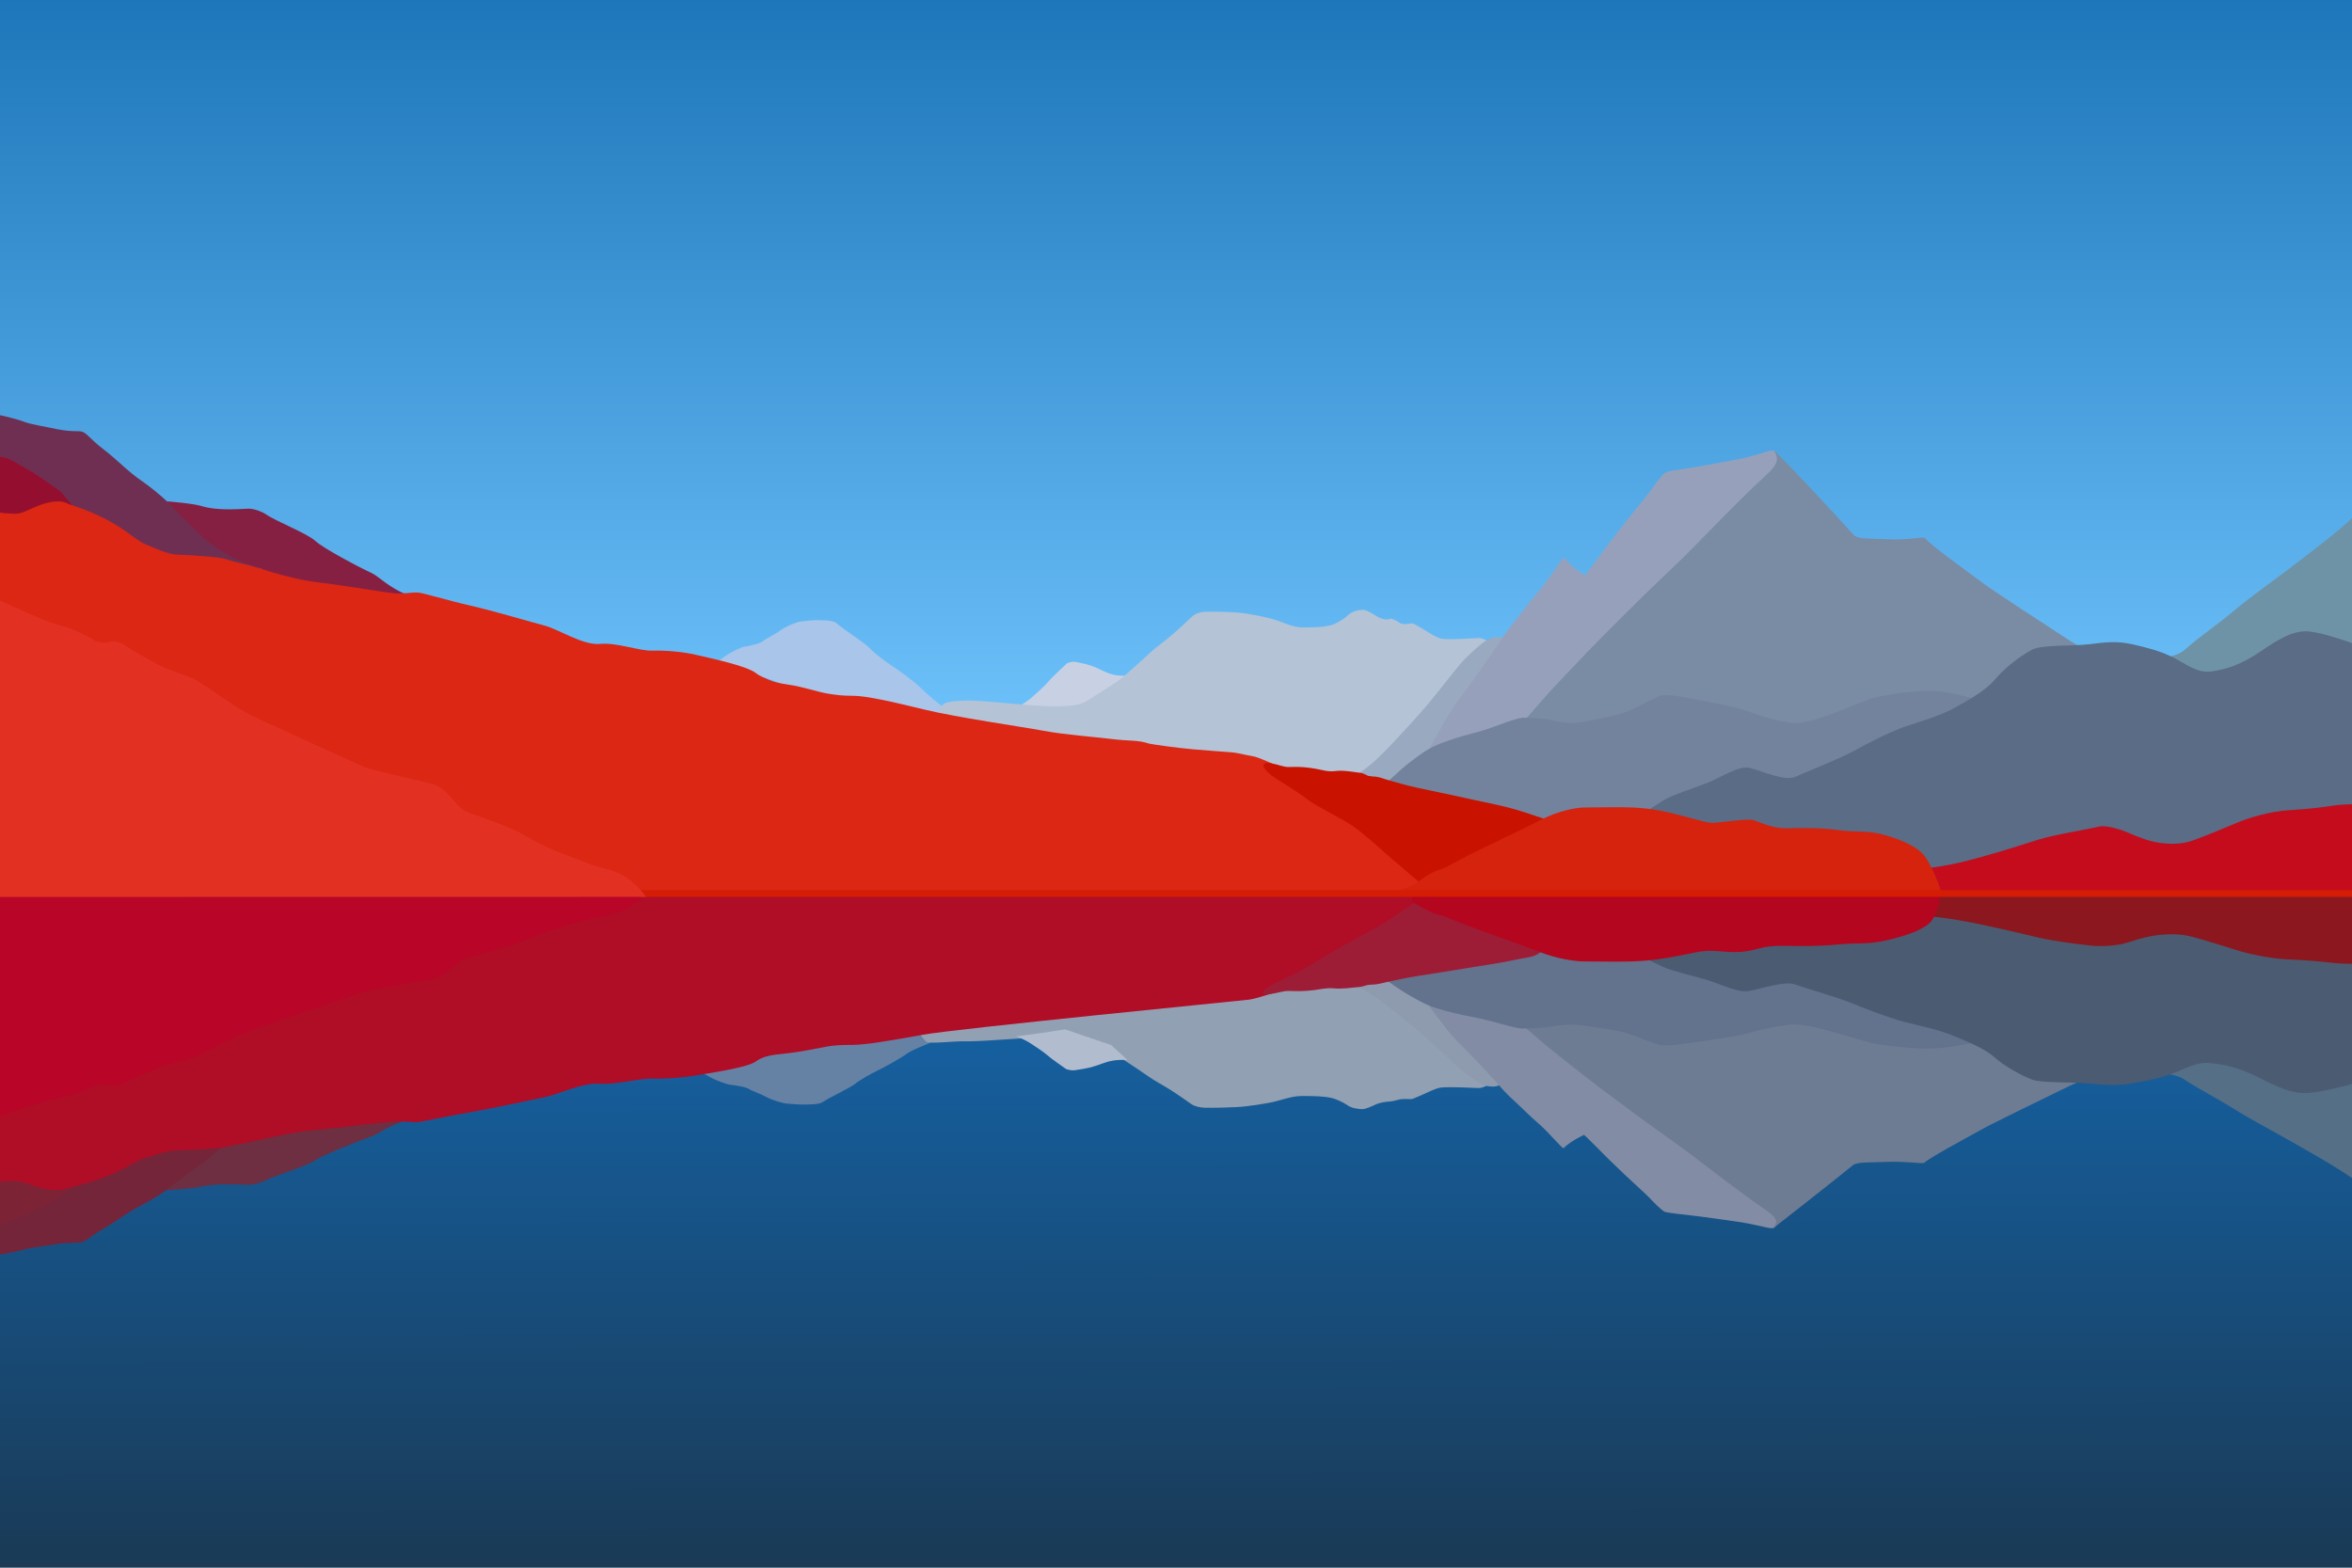 <?xml version="1.0" encoding="UTF-8" standalone="no"?>
<!DOCTYPE svg PUBLIC "-//W3C//DTD SVG 1.1//EN" "http://www.w3.org/Graphics/SVG/1.1/DTD/svg11.dtd">
<svg width="100%" height="100%" viewBox="0 0 50000 33334" version="1.1" xmlns="http://www.w3.org/2000/svg" xmlns:xlink="http://www.w3.org/1999/xlink" xml:space="preserve" xmlns:serif="http://www.serif.com/" style="fill-rule:evenodd;clip-rule:evenodd;stroke-linejoin:round;stroke-miterlimit:2;">
    <rect id="ECHOES----ORDINAL-3:2" serif:id="ECHOES -- ORDINAL 3:2" x="0" y="0" width="50000" height="33333.3" style="fill:none;"/>
    <clipPath id="_clip1">
        <rect x="0" y="0" width="50000" height="33333.3"/>
    </clipPath>
    <g clip-path="url(#_clip1)">
        <g>
            <g>
                <rect x="-173.978" y="19992.9" width="50783.3" height="13525.3" style="fill:url(#_Linear2);"/>
                <g style="filter:url(#_Effect3);">
                    <path d="M-138.313,26697C-138.313,26697 293.586,26632.1 501.276,26570.7C632.39,26531.9 976.129,26490.2 1053.21,26476.8C1439.34,26409.9 1611.55,26425.1 1682.89,26421C1823.64,26412.7 1867.15,26316.8 2177.38,26139C2504.54,25951.5 2685.32,25790.3 3017.41,25621.5C3144.51,25556.9 3403.76,25403.3 3551.95,25294.6C3800.41,25112.4 3998.22,25011.9 4094.51,24931.1C4176.5,24862.3 4436.47,24655.2 4749.3,24547.8C5228.11,24383.6 5595.82,24005.4 5595.82,24005.4L4624.95,24090.9C4384.75,24006.4 4237.77,23536.1 3653.77,24184.9L3191.79,24333.4L2423.38,24483.5L1800,24763.3L991.823,25047.1L77.196,25063.8L-245.975,25208.1L-138.313,26697Z" style="fill:rgb(117,37,57);"/>
                </g>
                <g style="filter:url(#_Effect4);">
                    <path d="M3528.81,25307.5C3528.81,25307.5 4072.31,25278 4280.09,25230.1C4564.96,25164.5 4964.03,25179.5 5263.01,25190.8C5387.41,25195.5 5579.52,25134 5646.84,25097.9C5837.97,24995.4 6516.98,24798 6690.26,24677.4C6860.11,24559.3 7619.44,24259.7 7891.02,24165.8C8040.1,24114.3 8245.73,23935.8 8676.86,23809.9C8676.86,23809.9 7706.86,23719.1 7474.57,23753.8C7242.2,23788.4 7044.14,23890.7 6860.3,23902.2C6636.72,23916.2 6331.79,23959.2 6108.84,23996.9C5922.19,24028.5 5757.87,23966.1 5300.36,24075.4C4896.94,24171.8 4482.59,24610.6 4314.7,24724.7C3986.9,24947.5 3528.81,25307.5 3528.81,25307.5Z" style="fill:rgb(109,47,65);"/>
                </g>
                <g style="filter:url(#_Effect5);">
                    <path d="M14772.2,22730.1C14772.2,22730.1 15043.1,22873.4 15137.9,22925.5C15232.6,22977.6 15469.4,23062.3 15532.2,23066C15595,23069.8 15864,23112.7 15918.1,23152.7C15972.3,23192.6 16150.7,23248.8 16283.8,23321.3C16416.9,23393.7 16643.7,23457.4 16707.8,23463.2C16771.9,23469.1 17005.6,23490.7 17103.5,23485.5C17201.5,23480.3 17409.4,23493 17496,23428C17582.6,23363 18080.1,23126.8 18178.8,23045.3C18277.5,22963.7 18537.6,22818.1 18644.8,22768C18752,22717.9 19148.5,22503.8 19267.8,22411.2C19387.2,22318.6 19821.4,22160.8 19957.6,22090.2C20093.8,22019.5 20256.7,21796.6 20256.7,21796.6C20256.7,21796.6 20014.5,21729.6 19843.9,21769.3C19688.1,21805.6 19453.3,21965.3 19203,22000.8C18902.2,22043.5 18671.9,22053.9 18473.5,22048.8C18257.5,22043.3 18106,22041.3 17993.6,22074.7C17792.4,22134.5 17671.1,22164 17552.7,22181.4C17300.4,22218.7 17135.6,22241.5 16937.8,22266.6C16768.2,22288.1 16542.4,22237 16367.6,22304.5C16192.9,22371.9 15889.5,22466.3 15692.9,22497.9C15468.2,22533.9 15157.7,22682.1 14772.2,22730.1Z" style="fill:rgb(101,130,165);"/>
                </g>
                <g style="filter:url(#_Effect6);">
                    <path d="M-51.644,25824.2C-51.644,25824.2 -91.555,25573.7 -93.232,25351C-94.388,25197.4 -77.375,25057 -16.595,25020.9C132.356,24932.5 528.339,25007.9 683.651,24923C838.963,24838 1100.15,25035.2 1206.54,24991.6C1312.94,24948 1436.88,25045.3 1526.15,25061.6C1615.42,25078 1812.64,25047.1 1695.41,25113.2C1523.48,25210.1 1332.28,25440 1227.03,25488.7C1121.77,25537.4 818.669,25712.8 623.074,25792.9C427.479,25873 200.026,25991.6 90.814,26001.4C-18.398,26011.1 -155.467,26055.1 -155.467,26055.1L-51.644,25824.2Z" style="fill:rgb(125,35,54);"/>
                </g>
                <g style="filter:url(#_Effect7);">
                    <path d="M19522.9,21952.1C19522.9,21952.1 19659.8,22128.8 19697.8,22153.9C19764.4,22198 20293.1,22136 20497.2,22140.8C20644.4,22144.2 20874.5,22135.8 21256.1,22108.2C21413,22096.8 22243.8,22041.1 22484.4,22049.8C22682.8,22057 22942,22056.3 23112.7,22144.3C23267.5,22224 23727.5,22430.1 23840.5,22504.3C24070.4,22655.2 24282.6,22793.6 24419.1,22891.9C24528.8,22970.9 24741.5,23084.1 24906.8,23189.6C25057.9,23285.9 25211.3,23395.6 25323.3,23474.2C25386.9,23518.8 25498.7,23550.4 25606,23552.7C25815.8,23557.1 26074.7,23551.5 26297.3,23539.4C26545.5,23525.9 26883.6,23465.9 26955.5,23453.2C27247.3,23401.7 27432,23302.5 27689.2,23303.7C27955.7,23304.9 28127.2,23307.3 28309.6,23346C28387.4,23362.5 28563.7,23440.9 28634.2,23493C28737.4,23569.2 28873.7,23580.1 28953.6,23583.7C29020.6,23586.7 29149.5,23530.1 29246.3,23484C29321.6,23448.2 29443.1,23426.5 29536.4,23421.2C29589.4,23418.1 29659.3,23402.8 29723.5,23384.6C29851.9,23348.1 29976.9,23384.8 30032.8,23363.7C30244,23284.2 30517.4,23132.7 30637.2,23123.8C30879.9,23105.8 31240.6,23130 31428.5,23135.1C31548.6,23138.4 31670.5,23038.7 31670.5,23038.7C30767.9,22188.9 29908.7,21468.9 29131.8,20996C29131.8,20996 28900.4,20920.9 28838,20927.9C28775.7,20935 28621.9,20937.6 28494.7,20938.6C28367.6,20939.7 28315.4,20924.2 28063.4,20971.1C27811.4,21018 27675.3,21031.6 27504.1,21032.6C27332.8,21033.7 27252.3,21029.9 27048.1,21070.9C26845.8,21111.6 26753.5,21132.5 26534.5,21157.7C26315.5,21182.8 26207,21214.2 26019,21211.8C25817.2,21209.2 25600.6,21263.7 25355.8,21262.7C25111,21261.7 24798.9,21298.7 24626.5,21336.5C24491,21366.2 24267.9,21389.8 24119.2,21396.3C23970.6,21402.7 23537.2,21448.1 23312,21461.1C23086.9,21474 22749.3,21390.9 22538.1,21418.6C22327,21446.2 21729.6,21539.4 21500.9,21548.5C21272.2,21557.7 20843.5,21686 20594.7,21712.8C20345.8,21739.7 19522.9,21952.1 19522.9,21952.1Z" style="fill:rgb(145,160,178);"/>
                </g>
                <g style="filter:url(#_Effect8);">
                    <path d="M-290.783,25163.7C-290.783,25163.7 -4.901,25115 292.686,25110.5C462.564,25108 539.641,25163.9 846.358,25251.6C970.548,25287.1 1243.38,25336.1 1379.94,25285.3C1503.83,25239.3 1788.45,25196.9 2242.54,25020.6C2696.63,24844.3 2883.04,24680.9 3089.76,24621.2C3296.48,24561.5 3541.29,24463.1 3783.08,24458.9C4024.87,24454.7 4670.58,24425 4811.89,24383.8C4953.2,24342.6 5131.24,24330 5495.68,24242.9C5860.11,24155.8 6379.15,24049.8 6723.04,24022.7C7066.94,23995.7 8117.18,23866.6 8338.3,23848.4C8559.42,23830.3 8738.97,23864.9 8866.99,23858.3C8995.02,23851.6 9448.21,23742.2 9985.7,23650.1C10523.2,23558.1 11277.3,23387.6 11567.9,23331.4C11858.6,23275.2 12376.3,23016.3 12738.7,23041.7C13101.1,23067 13579.2,22926.9 13859.7,22934.3C14140.1,22941.6 14511.4,22915.2 14772.1,22869.7C15032.8,22824.2 15876.6,22704.1 16054.5,22577.3C16232.4,22450.6 16386,22433.6 16727,22396.7C17067.9,22359.8 17381.7,22287.2 17591.2,22250.8C17737.9,22225.2 17883.5,22217.7 18139.8,22216.7C18396.2,22215.7 18944.8,22124.7 19630.9,21999.4C20317.1,21874.1 26368.6,21278 26560.6,21254.3C26752.5,21230.6 27514,20960.9 27514,20960.9L30090.9,19513.7L30481.5,18789.7L-89.205,18997.4C-89.205,18997.4 -270.941,25161.4 -290.783,25163.7Z" style="fill:rgb(176,13,39);"/>
                </g>
                <g style="filter:url(#_Effect9);">
                    <path d="M28863.7,20980.9C28863.7,20980.9 29067.8,21078 29273,21225.8C29484.2,21378 29611.9,21479.2 29807,21638.3C29982.6,21781.5 30127,21898 30324,22070.4C30546.2,22264.8 30832,22550.1 31047.8,22739.7C31152.2,22831.3 31452.6,23042.9 31548,23075.1C31643.4,23107.2 31769.8,23109.7 31817.9,23094.4C31897.4,23069 32040.2,23003.4 32040.2,23003.4L30701.4,21330.7L29600.2,20853.1C29600.2,20853.1 29436.2,20834.6 29294.1,20881.7C29152,20928.9 29100,20898.7 29021.8,20927.7C28943.6,20956.6 28863.7,20980.9 28863.7,20980.9Z" style="fill:rgb(142,155,175);"/>
                </g>
                <g style="filter:url(#_Effect10);">
                    <path d="M-0.033,19096.3L-6.88,19974.5L1532.5,20316L4187.36,20016.7L5877.07,19493.9L6247.75,19095.5L-0.033,19096.3Z" style="fill:none;"/>
                </g>
                <g style="filter:url(#_Effect11);">
                    <path d="M30336.2,21322.4C30336.2,21322.4 30432,21467.3 30556.1,21624.4C30737.3,21853.8 30779.3,21940.3 30997,22157.2C31212.5,22372.1 31317.1,22482 31473.6,22646.5C31630.1,22811.1 31719.2,22908.4 31831.7,23036C31916.3,23132.1 31989,23225.5 32236.8,23451.3C32398.2,23598.6 32494.4,23706 32713.9,23896.1C32955.5,24105.3 33215.3,24438.2 33241.7,24411.4C33307.8,24344.4 33381.4,24294.4 33471.9,24238C33542.5,24194 33675.2,24130.3 33675.2,24130.3C33675.2,24130.3 33808.7,24253.6 33952.6,24401.4C34148.9,24603.1 34341.8,24788 34533.4,24971.3C34641.1,25074.4 35010.5,25408.8 35067.6,25471.2C35124.6,25533.6 35324.6,25740.8 35392.4,25767.3C35460.1,25793.7 35935.3,25838.4 36177.3,25871.2C36365.2,25896.7 36753.5,25948.9 36996.1,25986.2C37160.9,26011.5 37269.8,26035.8 37480.6,26083.3C37562.6,26101.7 37671.5,26130.4 37708.5,26106.5C37770.7,26066.3 37858.9,25903.3 37858.9,25903.3L37744.1,25016.6L34862,22930.4L32403.1,21367L30336.2,21322.4Z" style="fill:rgb(130,140,164);"/>
                </g>
                <g style="filter:url(#_Effect12);">
                    <path d="M32207,21680C32207,21680 32423.5,21843.7 32730.6,22112.7C32963.4,22316.6 33271.3,22550.2 33729.9,22912.9C33987.1,23116.4 34574.7,23549 34877.3,23773.8C35179.8,23998.6 35671,24333.4 36079.2,24648.3C36487.5,24963.2 36879,25257.7 37259.7,25534C37540.2,25737.6 37713.6,25824.9 37754.2,25947.4C37775.9,26012.7 37698.1,26113.5 37698.1,26113.5C37698.1,26113.5 39039.4,25065.5 39387.6,24777.1C39480.7,24700 39741,24721.5 40105.6,24704.8C40488.5,24687.3 40877.7,24748.6 40904.3,24725C41047.2,24598.4 41738.1,24232.6 42067,24047.5C42424,23846.5 43568.4,23301 43794.3,23186.5C44051.1,23056.3 44434.9,22894.2 44434.9,22894.2L42609.9,21912.7L32603.1,21192.1L32207,21680Z" style="fill:rgb(110,124,147);"/>
                </g>
                <g style="filter:url(#_Effect13);">
                    <path d="M30557.6,20648.3C30179.2,20708.2 29866.7,20759.9 29484.3,20850.7C29484.3,20850.7 29614.9,20941.5 29679.3,20985.1C29826.3,21084.5 29913.2,21141.3 30182.2,21286.4C30412.8,21410.8 30587.8,21458.8 30903.4,21537.6C31185.3,21608.1 31346.1,21622.1 31643.2,21699C31899.5,21765.3 32260.6,21875.1 32383.1,21869.1C32621.5,21857.4 32813.8,21861.4 33016.3,21821.3C33201.8,21784.5 33481.1,21776.2 33665.8,21805.6C33959.4,21852.3 34379.4,21899.7 34618.1,21979.6C34857.8,22059.9 35039.8,22145.2 35273.7,22217.4C35375.5,22248.8 35694.9,22211 35950.8,22172.5C36206.8,22134.1 36906.9,22040.9 37128.8,21974.2C37350.7,21907.6 37727.6,21829.3 38027.2,21789.3C38293.1,21753.9 38669.8,21863.7 38895.8,21921.5C39205,22000.5 39695.9,22170.9 39900,22200.6C40368.3,22268.7 40765.8,22302.5 41061.9,22294.7C41502,22283.2 42031.9,22152.1 42031.9,22152.1L39832.5,20550.2L33657.2,19785L33177,20196.1C33177,20196.1 32905.5,20179.4 32624.9,20281.1C32527.6,20316.4 32087,20422.2 31791.3,20472.6C31527.8,20517.5 30858,20600.7 30557.6,20648.3Z" style="fill:rgb(99,114,141);"/>
                </g>
                <g style="filter:url(#_Effect14);">
                    <path d="M45852.9,22812.9C45852.9,22812.9 46243.9,22827.5 46418,22942C46799.8,23193.1 47085.4,23325.3 47450.2,23553.8C47876.8,23820.8 48261.6,24015.7 48717.3,24277C49207,24557.8 49706.2,24833.7 50112.5,25129L50248.5,22724.5L46682.8,22116L45852.9,22812.9Z" style="fill:rgb(85,111,135);"/>
                </g>
                <g style="filter:url(#_Effect15);">
                    <path d="M34753.4,20259.9C34753.4,20259.9 35120.8,20453.2 35356.9,20559.6C35553.8,20648.3 35971.9,20741.8 36284.6,20834.7C36566.8,20918.6 36950.6,21113.8 37175.2,21071.8C37469.4,21016.9 37931.7,20853.3 38152.9,20930.1C38380.6,21009.2 39118.4,21224.9 39396.8,21341.4C39666.7,21454.2 40151.2,21639.6 40472.7,21724.9C40727.9,21792.7 41204.8,21889.2 41514.6,22017.4C41784.9,22129.2 42192.2,22294.5 42391.8,22473.6C42588.6,22650.2 42899.3,22833.5 43177.5,22947.6C43389.2,23034.5 44031.6,23001.2 44428.9,23039.2C44721,23067.1 44988.9,23091.4 45310.6,23036.5C45632.2,22981.7 45872.4,22936.6 46142.7,22841.3C46453.9,22731.7 46680.6,22565.9 47014.3,22606.1C47314,22642.2 47602.1,22698.7 48056.1,22929.3C48395.8,23101.9 48718.7,23256.9 49044.2,23241C49372.4,23225 50005.9,23048.4 50005.9,23048.4L50200,19591.4L40055.3,19318.8L34753.4,20259.9Z" style="fill:rgb(75,91,114);"/>
                </g>
                <g style="filter:url(#_Effect16);">
                    <path d="M21600.1,22030.6C21600.1,22030.6 21790.6,22111 21872.2,22162C21953.8,22213 22201.1,22375.5 22265.2,22437.3C22329.3,22499.1 22599.9,22683.8 22650.6,22722C22686.1,22748.7 22804.4,22764.2 22840.8,22757.3C22894.1,22747.1 23031.1,22731.5 23153.1,22702.3C23279.5,22672 23390.7,22627.9 23435.9,22612.5C23476.2,22598.8 23583.3,22559.6 23695.4,22545.7C23830.2,22528.9 23969.3,22538.5 23969.3,22538.5L23621.5,22220.8L22641.5,21887.4C22641.5,21887.4 21634,22045.4 21600.1,22030.6Z" style="fill:rgb(178,188,207);"/>
                </g>
                <g style="filter:url(#_Effect17);">
                    <path d="M30396.8,18975.2C30396.8,18975.2 29695.1,19451.2 29483.8,19589.2C29337.2,19684.9 28838.4,19957.2 28593.6,20086.8C28346.5,20217.6 27973.9,20455 27758.8,20581.4C27542.8,20708.4 27270.9,20819.9 27057.5,20929.1C26951.7,20983.1 26814.5,21085.1 26849.8,21123.2C26885.2,21161.3 26954.9,21143.1 27006.7,21136.3C27160.4,21116 27276.7,21067.2 27393.1,21070.6C27628.7,21077.3 27750.2,21075 27929.1,21053.2C28078.2,21035 28194.3,21000.3 28351,21014.9C28523.6,21031 28688.1,21006.5 28900.9,20985.9C28981.7,20978.1 29056.1,20942.4 29085,20943.1C29111.8,20943.7 29148.5,20934 29187.9,20934C29293.9,20933.9 29409.8,20894.2 29515.2,20873.5C29689.9,20839.1 29826.8,20802.4 30128,20753.7C30444.8,20702.4 30909,20632.5 31104.9,20597.9C31418.3,20542.7 31822.4,20492.8 32228.3,20404.6C32383.6,20370.9 32565.3,20355 32660.5,20303.5C32748.1,20256.1 32773.1,20216.6 32773.1,20216.6L31990.4,19617.3L30396.8,18975.2Z" style="fill:rgb(157,29,54);"/>
                </g>
                <g style="filter:url(#_Effect18);">
                    <path d="M40757.1,19462.3C40757.1,19462.3 41157.3,19483.7 41619.9,19562.9C42143.7,19652.6 42785.9,19804.6 43312.9,19930C43650.3,20010.3 44190.2,20080.4 44476.7,20108C44674.9,20127.1 45000.9,20113.4 45222.2,20042.7C45482.3,19959.6 45670.6,19905.5 45890.1,19881.2C46038.9,19864.8 46294.1,19847.6 46540.8,19903.7C46756.1,19952.6 47355.5,20141.3 47558.9,20205.7C47762.3,20270.1 48236.2,20383.6 48667.3,20400.5C49061.9,20416 49474.9,20457.9 49620,20475.6C49765.1,20493.3 50064.7,20494.6 50064.7,20494.6L50293.7,18692L41090.7,18759.8L40757.1,19462.3Z" style="fill:rgb(140,23,30);"/>
                </g>
                <g style="filter:url(#_Effect19);">
                    <path d="M30117.5,18921.2C30117.5,18921.2 29925.4,19119.4 30071.3,19204.8C30217.2,19290.3 30458.2,19427.9 30569.8,19449.3C30681.4,19470.6 30772.1,19513 30997.1,19602.9C31263.6,19709.4 31473.3,19781.5 31798.8,19900.2C32122.8,20018.3 32525.4,20161.1 32759.1,20251.8C33095.3,20382.4 33467.8,20439.5 33661.2,20442.3C34033.2,20447.5 34513.7,20448.6 34689.2,20442.3C35169.3,20424.9 35428.5,20372.4 35917.8,20276.2C36131.8,20234.1 36233.4,20196.2 36644.6,20233C36921.3,20257.8 37126,20238.4 37333.2,20182.2C37541.4,20125.6 37684.8,20106 37980.1,20111.5C38275.5,20117.1 38646,20124.1 39080.7,20081.4C39502.4,20040 39689.8,20087.8 40105.8,19993.4C40521.8,19899.1 40915,19761.1 41058.2,19584C41197.2,19412.1 41274.7,18966.4 41263.5,18945C41168.5,18762 30117.5,18921.2 30117.5,18921.2Z" style="fill:rgb(180,6,30);"/>
                </g>
                <g style="filter:url(#_Effect20);">
                    <path d="M-177.805,23786.7C-177.805,23786.7 500.133,23554.2 850.268,23443.8C1168.4,23343.6 1356.73,23323.8 1512.97,23276.3C1641.44,23237.2 1905.75,23149.2 1992.14,23093.6C2025.03,23072.5 2225.1,23043.8 2319.07,23074.9C2389.93,23098.3 2570.86,23056.7 2598.63,23042.1C2910.47,22878.8 3039.62,22842.3 3353.85,22709.7C3535.66,22633 4042.84,22517.6 4125.63,22480.3C4535.45,22295.5 4986.86,22022.9 5402.27,21878.8C5817.67,21734.8 7276.73,21236.8 7693.67,21096.9C7919.58,21021.1 8584.17,20933.8 9199.89,20810.6C9490.03,20752.6 9644.19,20479.8 9879.39,20385C10047.1,20317.5 10741.1,20176.5 11161.6,19990.4C11734.7,19736.8 12171.7,19655.7 12499.6,19549.6C12707.2,19482.3 13012.7,19460.9 13240.8,19359.9C13528.6,19232.5 13718.8,19021.9 13718.8,19021.9L-254.917,19020.2L-177.805,23786.7Z" style="fill:rgb(184,5,40);"/>
                </g>
            </g>
        </g>
        <rect x="-158.826" y="-325.554" width="50783.3" height="18096.1" style="fill:url(#_Linear21);"/>
        <path d="M50625.3,-325.554L50625.3,17770.6C50625.3,17771 50624.9,17771.4 50624.5,17771.4L-158.826,17771.4C-159.268,17771.4 -159.626,17771 -159.626,17770.6L-159.626,-325.554C-159.626,-325.996 -159.268,-326.354 -158.826,-326.354L50624.5,-326.354C50624.9,-326.354 50625.3,-325.996 50625.3,-325.554ZM50623.7,-324.754L-158.026,-324.754L-158.026,17769.8L50623.7,17769.8L50623.7,-324.754Z" style="fill:none;"/>
        <path d="M15074.4,14197.7C15074.4,14197.7 15345.3,14005.8 15440,13936.1C15534.7,13866.4 15771.6,13753.2 15834.4,13748.2C15897.2,13743.1 16166.1,13685.7 16220.3,13632.2C16274.5,13578.8 16452.9,13503.6 16586,13406.7C16719.1,13309.8 16945.9,13224.5 17009.9,13216.7C17074,13208.9 17307.7,13179.9 17405.7,13186.9C17503.7,13193.9 17711.6,13176.9 17798.2,13263.9C17884.8,13350.9 18382.3,13666.8 18481,13776C18579.7,13885.1 18839.8,14079.9 18947,14146.9C19054.2,14213.9 19450.6,14500.4 19570,14624.3C19689.3,14748.2 19999.8,15003.6 20136,15098.2C20272.2,15192.8 20511.9,15424.5 20511.9,15424.5C20511.9,15424.5 20302.3,15380.3 20131.8,15327.1C19975.9,15278.6 19755.5,15220.9 19505.2,15173.4C19204.3,15116.3 18974.1,15102.4 18775.7,15109.2C18559.6,15116.6 18408.2,15119.2 18295.8,15074.5C18094.5,14994.5 17973.2,14955.1 17854.9,14931.7C17602.5,14881.9 17437.8,14851.3 17239.9,14817.8C17070.3,14789 16872.5,14670.6 16697.8,14580.4C16523,14490.1 16205.4,14381.4 16008.8,14339.2C15784.1,14291 15459.8,14261.8 15074.4,14197.7Z" style="fill:rgb(169,197,233);"/>
        <path d="M14425.4,13932.6C14425.4,13932.6 14696.3,13740.8 14791.1,13671.1C14857.4,13622.2 14993.4,13552.1 15090.6,13512.7C15132.3,13495.7 15166.8,13484.5 15185.7,13483C15229.6,13479.5 15374.5,13450.3 15476.1,13414.7C15519.6,13399.5 15555.1,13383.2 15571.3,13367.2C15625.5,13313.7 15804,13238.5 15937.1,13141.6C16070.2,13044.6 16297.1,12959.3 16361.3,12951.5C16425.4,12943.7 16659.1,12914.7 16757.1,12921.7C16815.9,12926 16914.3,12921.5 17002.3,12936.1C17061.1,12945.8 17115.2,12964 17149.9,12998.8C17236.5,13085.8 17734,13401.8 17832.7,13510.9C17931.4,13620.1 18191.4,13814.8 18298.6,13881.8C18405.8,13948.8 18802.3,14235.4 18921.7,14359.3C19041,14483.1 19351.4,14738.5 19487.6,14833.1C19623.8,14927.7 19863.7,15159.5 19863.7,15159.5C19863.8,15159.6 19863.9,15159.9 19863.7,15160.1C19863.6,15160.3 19863.4,15160.4 19863.2,15160.3C19863.2,15160.3 19653.5,15116.1 19483,15062.9C19327.2,15014.4 19106.7,14956.7 18856.4,14909.2C18555.7,14852.1 18325.4,14838.2 18127,14845C17910.9,14852.4 17759.4,14855 17647,14810.3C17445.8,14730.3 17324.5,14690.9 17206.2,14667.5C16953.8,14617.7 16789,14587.1 16591.2,14553.6C16421.6,14524.8 16223.7,14406.4 16048.9,14316.1C15874.2,14225.9 15556.6,14117.1 15360,14075C15135.3,14026.8 14811.1,13997.6 14425.7,13933.5C14425.5,13933.4 14425.3,13933.3 14425.2,13933.1C14425.2,13932.9 14425.3,13932.7 14425.4,13932.6ZM14427,13932.7C14812,13996.7 15135.8,14025.9 15360.2,14074C15556.9,14116.2 15874.6,14225 16049.4,14315.3C16224.1,14405.5 16421.8,14523.8 16591.4,14552.6C16789.2,14586.1 16954,14616.7 17206.3,14666.5C17324.7,14689.9 17446,14729.3 17647.4,14809.3C17759.7,14854 17911.1,14851.4 18127,14844C18325.5,14837.2 18555.7,14851.1 18856.6,14908.2C19106.9,14955.7 19327.4,15013.4 19483.3,15062C19644.8,15112.3 19841.4,15154.7 19861.7,15159C19842.9,15140.9 19617.5,14924.5 19487,14833.9C19350.8,14739.3 19040.3,14483.8 18921,14360C18801.7,14236.1 18405.3,13949.6 18298.1,13882.6C18190.9,13815.6 17930.7,13620.8 17832,13511.6C17733.3,13402.4 17235.8,13086.5 17149.2,12999.5C17114.6,12964.8 17060.7,12946.7 17002.1,12937C16914.2,12922.5 16815.8,12926.9 16757,12922.7C16659.1,12915.7 16425.4,12944.7 16361.4,12952.5C16297.3,12960.3 16070.7,13045.5 15937.7,13142.4C15804.6,13239.3 15626.2,13314.4 15572,13367.9C15555.7,13384 15520.1,13400.4 15476.4,13415.7C15374.8,13451.3 15229.7,13480.5 15185.8,13484C15167,13485.5 15132.5,13496.7 15091,13513.6C14993.9,13553 14858,13623.1 14791.7,13671.9C14700.3,13739.1 14444.9,13920 14427,13932.7Z" style="fill:none;"/>
        <path d="M21615.3,15044.3C21615.3,15044.3 21805.7,14936.7 21887.4,14868.5C21969,14800.2 22216.3,14582.8 22280.4,14500.1C22344.5,14417.4 22615.1,14170.3 22665.8,14119.3C22701.2,14083.5 22819.5,14062.7 22855.9,14072C22909.2,14085.7 23046.3,14106.5 23168.3,14145.6C23294.6,14186.1 23405.8,14245.1 23451,14265.7C23491.4,14284 23598.5,14336.4 23710.6,14355.1C23845.4,14377.6 23984.5,14364.8 23984.5,14364.8L23636.7,14789.7L22656.6,15235.9C22656.6,15235.9 21649.2,15024.4 21615.3,15044.3Z" style="fill:rgb(200,209,227);"/>
        <path d="M21615.1,15043.9C21615.1,15043.9 21615.1,15043.8 21615.1,15043.8C21619.9,15041.1 21806.5,14935.5 21887,14868.1C21968.7,14799.8 22215.9,14582.4 22280,14499.8C22344.1,14417.1 22614.7,14170 22665.4,14118.9C22679.6,14104.6 22707.1,14092.6 22737.4,14084C22782.7,14071.2 22834.2,14065.9 22856,14071.5C22909.3,14085.2 23046.4,14106 23168.4,14145.1C23294.8,14185.7 23406,14244.7 23451.2,14265.2C23491.6,14283.5 23598.6,14336 23710.6,14354.6C23845.4,14377.1 23984.4,14364.3 23984.4,14364.3C23984.6,14364.2 23984.8,14364.3 23984.9,14364.5C23985,14364.7 23985,14364.9 23984.9,14365.1L23637.1,14790.1C23637,14790.1 23637,14790.2 23636.9,14790.2L22656.9,15236.4C22656.8,15236.4 22656.6,15236.4 22656.5,15236.4C22656.5,15236.4 22011.8,15101 21736.5,15057.1C21688.4,15049.4 21651.6,15044.5 21631.5,15043.6C21626.3,15043.4 21622.3,15043.5 21619.5,15043.8C21617.7,15044 21616.4,15044.3 21615.6,15044.7C21615.6,15044.7 21615.6,15044.7 21615.6,15044.7C21615.5,15044.8 21615.5,15044.8 21615.5,15044.8C21615.3,15044.9 21615,15044.8 21614.9,15044.6C21614.7,15044.3 21614.8,15044 21615,15043.9C21615,15043.9 21615.1,15043.9 21615.1,15043.9ZM21618.9,15042.8C21619.1,15042.8 21619.2,15042.8 21619.3,15042.8C21622.2,15042.5 21626.3,15042.4 21631.5,15042.6C21651.6,15043.5 21688.5,15048.4 21736.7,15056.1C22009.4,15099.7 22645,15233 22656.6,15235.4L23636.4,14789.3L23983.3,14365.4C23969.6,14366.5 23838.1,14376.9 23710.5,14355.6C23598.3,14336.9 23491.2,14284.4 23450.8,14266.1C23405.6,14245.6 23294.5,14186.6 23168.1,14146.1C23046.2,14106.9 22909.1,14086.1 22855.8,14072.5C22834,14066.9 22782.8,14072.2 22737.7,14085C22707.6,14093.5 22680.2,14105.4 22666.1,14119.6C22615.4,14170.7 22344.9,14417.8 22280.8,14500.4C22216.7,14583.1 21969.3,14800.6 21887.7,14868.8C21812.4,14931.8 21644.8,15028.1 21618.9,15042.8Z" style="fill:none;"/>
        <path d="M19917.7,15189.6C19917.7,15189.6 20010.6,15011.2 20048.6,14977.5C20115.1,14918.6 20308.2,14903.2 20512.3,14896.9C20659.6,14892.3 20889.7,14903.5 21271.2,14940.5C21428.2,14955.7 22258.9,15030.2 22499.5,15018.6C22697.9,15008.9 22957.1,15009.9 23127.9,14892.2C23282.7,14785.5 23742.6,14509.7 23855.6,14410.5C24085.5,14208.5 24297.7,14023.5 24434.3,13891.9C24544,13786.3 24756.6,13634.7 24922,13493.6C25073.1,13364.8 25226.4,13218 25338.5,13112.9C25402.1,13053.1 25513.8,13010.9 25621.1,13007.8C25830.9,13001.8 26089.8,13009.4 26312.4,13025.6C26560.6,13043.7 26898.7,13123.9 26970.6,13140.8C27262.5,13209.8 27447.2,13342.5 27704.3,13340.9C27970.9,13339.3 28142.3,13336.2 28324.7,13284.4C28402.6,13262.3 28578.9,13157.4 28649.3,13087.7C28752.5,12985.6 28888.8,12971.1 28968.7,12966.3C29035.8,12962.3 29164.7,13038 29261.5,13099.7C29336.7,13147.6 29462.2,13195 29551.5,13158.3C29591.4,13142 29700.1,13205.6 29738.6,13232.6C29856.9,13315.7 29992,13232.4 30048,13260.6C30259.2,13367.1 30532.6,13569.7 30652.4,13581.6C30895.1,13605.7 31255.8,13573.4 31443.7,13566.5C31563.8,13562.1 31685.7,13695.4 31685.7,13695.4L29146.9,16428.5C29146.9,16428.5 28909.1,16501.3 28846.8,16491.9C28784.5,16482.4 28638.3,16429 28511.1,16427.6C28384,16426.2 28351.6,16475.8 28099.6,16413C27847.6,16350.3 27646.8,16331.1 27475.5,16329.7C27304.2,16328.3 27283.1,16330.9 27079.1,16289.9C26875,16248.9 26775.3,16133 26556.2,16099.3C26337.2,16065.6 26218.4,16002.7 26030.5,16005.9C25828.6,16009.3 25567.4,15964.9 25322.6,15966.3C25077.7,15967.7 24724.8,15923.3 24552.4,15872.8C24416.8,15833 24266,15836.4 24117.4,15827.8C23968.7,15819.2 23555.1,15730.5 23330,15713.1C23104.8,15695.8 22657.6,15650.3 22446.5,15613.3C22235.3,15576.3 21763.3,15491.2 21534.6,15478.9C21305.9,15466.6 20858.3,15356 20609.5,15320C20360.7,15284.1 19917.7,15189.6 19917.7,15189.6Z" style="fill:rgb(180,195,214);"/>
        <path d="M19946.3,15144.9C19946.3,15144.9 20010.2,15010.8 20048.2,14977.2C20074.9,14953.6 20121.9,14936.9 20181.7,14925C20271.3,14907.3 20389.8,14900.2 20512.3,14896.4C20659.6,14891.8 20889.7,14903 21271.3,14940C21428.2,14955.2 22258.9,15029.7 22499.5,15018.1C22697.8,15008.4 22956.9,15009.4 23127.6,14891.8C23282.4,14785.1 23742.3,14509.3 23855.3,14410.1C24085.2,14208.2 24297.4,14023.1 24433.9,13891.5C24543.6,13785.9 24756.3,13634.3 24921.7,13493.2C25072.7,13364.4 25226.1,13217.7 25338.1,13112.5C25401.8,13052.7 25513.7,13010.4 25621.1,13007.3C25830.9,13001.3 26089.8,13008.9 26312.5,13025.1C26560.7,13043.2 26898.8,13123.4 26970.7,13140.4C27116.7,13174.8 27235.8,13225.3 27350.7,13266.9C27465.4,13308.4 27575.8,13341.2 27704.3,13340.4C27970.8,13338.8 28142.2,13335.7 28324.6,13283.9C28402.4,13261.8 28578.5,13157 28649,13087.3C28752.3,12985.2 28888.7,12970.6 28968.7,12965.8C28995.6,12964.2 29032.4,12975.4 29073.1,12993.3C29134,13020.2 29203.6,13062.3 29261.7,13099.2C29306.8,13127.9 29370,13156.5 29432.6,13166.8C29474.3,13173.7 29515.7,13172.5 29551.3,13157.9C29563.4,13152.9 29581.7,13155.2 29602.4,13161.6C29650.5,13176.4 29711.9,13213.3 29738.9,13232.2C29809.7,13282 29886.6,13271.9 29948.9,13262C29973.9,13258 29996.5,13254.1 30015.4,13254C30028.1,13253.9 30039.2,13255.6 30048.2,13260.1C30174.9,13324 30324,13422.6 30448.9,13493.7C30532.1,13541.1 30604.6,13576.4 30652.5,13581.1C30895.1,13605.2 31255.8,13572.9 31443.7,13566C31491.8,13564.2 31540.2,13584.5 31581,13609.5C31642.1,13647 31686,13695.1 31686,13695.1C31686.2,13695.3 31686.2,13695.6 31686,13695.8L29147.3,16428.9C29147.2,16429 29147.1,16429 29146.9,16429C29146.9,16429 28917.8,16444.5 28855.4,16435C28793.1,16425.5 28598.6,16394.7 28471.5,16393.3C28344.3,16391.9 28326.6,16438.9 28074.6,16376.1C27822.6,16313.3 27604.2,16321.8 27433,16320.4C27261.6,16318.9 27260.2,16283.2 27056.1,16242.2C26954.1,16221.6 26884.9,16188.9 26813.9,16157.1C26742.9,16125.4 26670.1,16094.5 26560.6,16077.7C26341.6,16044.1 26218.4,16003.2 26030.5,16006.4C25828.6,16009.8 25567.4,15965.4 25322.6,15966.8C25077.7,15968.2 24724.7,15923.8 24552.3,15873.3C24416.7,15833.5 24265.9,15836.9 24117.3,15828.3C23968.7,15819.7 23555.1,15731 23329.9,15713.6C23104.8,15696.3 22657.5,15630 22446.4,15593C22235.2,15556 21750.2,15457.1 21521.5,15444.9C21292.8,15432.6 20864.8,15308.1 20616,15272.2C20367.2,15236.2 19946.7,15145.6 19946.7,15145.6C19946.5,15145.6 19946.4,15145.5 19946.3,15145.3C19946.3,15145.2 19946.3,15145 19946.3,15144.9ZM19947.5,15144.8C19965.5,15148.6 20372.9,15236.1 20616.1,15271.2C20865,15307.1 21292.9,15431.6 21521.6,15443.9C21750.3,15456.1 22235.4,15555 22446.6,15592C22657.7,15629 23104.9,15695.3 23330,15712.6C23555.1,15730 23968.8,15818.7 24117.4,15827.3C24266.1,15835.9 24416.9,15832.5 24552.5,15872.3C24724.9,15922.9 25077.8,15967.2 25322.5,15965.8C25567.4,15964.4 25828.6,16008.8 26030.5,16005.4C26218.4,16002.2 26341.7,16043.1 26560.8,16076.7C26670.3,16093.6 26743.2,16124.4 26814.3,16156.2C26885.2,16188 26954.3,16220.7 27056.3,16241.2C27260.3,16282.2 27261.7,16317.9 27433,16319.4C27604.3,16320.8 27822.8,16312.3 28074.8,16375.1C28326.7,16437.9 28344.4,16390.9 28471.5,16392.3C28598.7,16393.7 28793.2,16424.5 28855.6,16434C28916.9,16443.3 29139.1,16428.6 29146.7,16428.1L31685,13695.4C31681,13691.1 31638.5,13646 31580.5,13610.4C31539.9,13585.5 31491.6,13565.2 31443.7,13567C31255.8,13573.9 30895,13606.2 30652.4,13582.1C30604.4,13577.4 30531.8,13542.1 30448.5,13494.6C30323.6,13423.4 30174.5,13324.9 30047.7,13261C30038.8,13256.6 30027.9,13254.9 30015.4,13255C29996.5,13255.1 29974,13259 29949,13263C29886.6,13272.9 29809.4,13283 29738.3,13233.1C29711.4,13214.1 29650.1,13177.3 29602.1,13162.5C29581.6,13156.2 29563.6,13153.9 29551.7,13158.8C29515.9,13173.5 29474.3,13174.7 29432.4,13167.8C29369.7,13157.5 29306.4,13128.8 29261.2,13100.1C29203.1,13063.1 29133.5,13021.1 29072.7,12994.2C29032.2,12976.3 28995.5,12965.2 28968.7,12966.8C28888.9,12971.6 28752.8,12986.1 28649.7,13088C28579.2,13157.8 28402.8,13262.7 28324.8,13284.9C28142.4,13336.7 27970.9,13339.8 27704.3,13341.4C27575.7,13342.2 27465.2,13309.4 27350.3,13267.8C27235.5,13226.2 27116.4,13175.8 26970.5,13141.3C26898.6,13124.3 26560.5,13044.2 26312.4,13026.1C26089.8,13009.9 25830.9,13002.3 25621.1,13008.3C25514,13011.4 25402.4,13053.6 25338.8,13113.2C25226.8,13218.4 25073.4,13365.1 24922.3,13494C24756.9,13635 24544.3,13786.6 24434.6,13892.3C24298.1,14023.8 24085.8,14208.9 23855.9,14410.8C23742.9,14510.1 23283,14785.9 23128.2,14892.6C22957.4,15010.3 22698.1,15009.4 22499.5,15019.1C22259,15030.7 21428.1,14956.2 21271.2,14941C20889.7,14904 20659.6,14892.8 20512.3,14897.4C20389.9,14901.2 20271.4,14908.2 20181.9,14926C20122.3,14937.8 20075.5,14954.4 20048.9,14977.9C20012.4,15010.2 19952.1,15135.3 19947.5,15144.8Z" style="fill:none;"/>
        <path d="M28878.8,16448.7C28878.8,16448.7 29083,16318.8 29288.1,16121C29499.3,15917.4 29627,15782 29822.2,15569.2C29997.8,15377.6 30142.2,15221.7 30339.2,14991.1C30561.3,14731 30847.1,14349.1 31063,14095.5C31167.3,13972.9 31503.6,13662.4 31599,13619.4C31694.4,13576.4 31732.3,13550.1 31784.5,13548.6C31879,13545.9 32107.4,13574.1 32107.4,13574.1L30716.6,15980.7L29607.1,16652.7C29607.1,16652.7 29464.9,16627.5 29322.8,16564.4C29180.7,16501.4 29115.2,16558.6 29036.9,16519.9C28958.7,16481.2 28878.8,16448.7 28878.8,16448.7Z" style="fill:rgb(153,169,191);"/>
        <path d="M28878.5,16448.2C28878.5,16448.2 29082.7,16318.4 29287.8,16120.7C29498.9,15917.1 29626.6,15781.7 29821.8,15568.8C29997.4,15377.3 30141.8,15221.4 30338.8,14990.7C30560.9,14730.6 30846.7,14348.8 31062.6,14095.2C31167,13972.6 31467.5,13689.4 31562.9,13646.4C31658.5,13603.3 31785.1,13600 31833.2,13620.5C31912.8,13654.4 32055.6,13742.2 32055.6,13742.2C32055.9,13742.4 32055.9,13742.7 32055.8,13742.9L30717,15980.9C30717,15981 30716.9,15981 30716.8,15981.1L29607.3,16653.1C29607.2,16653.2 29607.1,16653.2 29607,16653.2C29607,16653.2 29464.7,16628 29322.6,16564.9C29237.4,16527.1 29179.8,16532.6 29130.5,16534.6C29097.4,16536 29068.1,16535.9 29036.7,16520.4C28958.5,16481.7 28878.6,16449.1 28878.6,16449.1C28878.4,16449.1 28878.3,16448.9 28878.3,16448.7C28878.3,16448.5 28878.4,16448.3 28878.5,16448.2ZM28879.9,16448.6C28888.8,16452.2 28963.7,16483.1 29037.2,16519.5C29068.4,16534.9 29097.6,16535 29130.4,16533.7C29179.9,16531.6 29237.6,16526.1 29323,16564C29462.1,16625.7 29601.2,16651.1 29607,16652.2L30716.2,15980.3L32054.7,13742.8C32046.1,13737.6 31909.8,13654.3 31832.8,13621.4C31784.9,13601 31658.6,13604.3 31563.3,13647.3C31468,13690.3 31167.7,13973.3 31063.3,14095.9C30847.5,14349.5 30561.7,14731.3 30339.6,14991.4C30142.6,15222 29998.1,15377.9 29822.5,15569.5C29627.4,15782.4 29499.7,15917.8 29288.5,16121.4C29090.8,16311.9 28894,16439.5 28879.9,16448.6Z" style="fill:none;"/>
        <path d="M-123.162,8800.85C-123.162,8800.85 308.738,8887.67 516.428,8969.88C647.542,9021.78 991.281,9077.6 1068.36,9095.46C1454.49,9184.94 1626.7,9164.6 1698.04,9170.18C1838.79,9181.19 1882.31,9309.56 2192.53,9547.41C2519.7,9798.25 2700.47,10013.9 3032.56,10239.8C3159.66,10326.3 3418.91,10531.8 3567.1,10677.2C3815.56,10921 4013.37,11055.4 4109.66,11163.6C4191.65,11255.6 4451.62,11532.7 4764.45,11676.3C5243.26,11896.1 5610.97,12141.5 5610.97,12141.5L4525.1,11882.4L3668.92,11834.7L3037.14,11624L2381.96,11149.8L1748.96,10843.4L1006.98,11008.4L92.348,10986L-230.824,10793L-123.162,8800.85Z" style="fill:rgb(111,47,82);"/>
        <path d="M3543.96,10659.9C3543.96,10659.9 4087.46,10699.4 4295.24,10763.4C4580.11,10851.2 4979.18,10831.2 5278.16,10816.1C5402.56,10809.8 5594.67,10892.1 5661.99,10940.4C5853.12,11077.6 6532.13,11341.7 6705.41,11502.9C6875.26,11661 7634.59,12061.8 7906.17,12187.4C8055.25,12256.4 8260.88,12495.2 8692.01,12663.7C8692.01,12663.7 7722.02,12785.1 7489.72,12738.7C7257.35,12692.4 7059.29,12555.6 6875.45,12540.2C6651.87,12521.4 6346.94,12463.9 6123.99,12413.4C5937.35,12371.2 5774.01,12153.2 5316.5,12007C4913.07,11878 4497.74,11592.3 4329.85,11439.7C4002.05,11141.7 3543.96,10659.9 3543.96,10659.9Z" style="fill:rgb(133,32,67);"/>
        <path d="M3543.99,10659.4C3543.99,10659.4 4087.58,10698.9 4295.39,10763C4580.21,10850.8 4979.21,10830.7 5278.14,10815.6C5402.64,10809.3 5594.91,10891.7 5662.28,10940C5776.95,11022.3 6067.23,11150.3 6318.54,11274.3C6486.15,11357 6636.42,11438 6705.75,11502.5C6875.58,11660.6 7634.83,12061.4 7906.38,12187C7966.04,12214.6 8034.75,12269.3 8123.33,12335.9C8256.11,12435.7 8433.57,12562.1 8692.19,12663.2C8692.41,12663.3 8692.54,12663.5 8692.51,12663.7C8692.48,12664 8692.3,12664.1 8692.07,12664.2C8692.07,12664.2 7721.95,12785.6 7489.62,12739.2C7373.4,12716 7265.76,12670.2 7164.19,12628.3C7062.71,12586.4 6967.28,12548.4 6875.41,12540.7C6651.81,12521.9 6346.85,12464.4 6123.88,12413.9C6049.17,12397 5978.19,12352 5890.61,12294.6C5759.36,12208.7 5590.79,12095.2 5316.35,12007.5C4912.85,11878.4 4497.44,11592.7 4329.51,11440C4001.7,11142 3543.59,10660.3 3543.59,10660.3C3543.45,10660.1 3543.42,10659.9 3543.5,10659.7C3543.59,10659.5 3543.79,10659.4 3543.99,10659.4ZM3545.21,10660.5C3567.72,10684.2 4010.8,11148.9 4330.18,11439.3C4498.05,11591.9 4913.3,11877.5 5316.65,12006.5C5591.21,12094.3 5759.85,12207.9 5891.16,12293.8C5978.62,12351.1 6049.49,12396 6124.1,12412.9C6347.03,12463.4 6651.93,12520.9 6875.49,12539.7C6967.46,12547.4 7062.98,12585.4 7164.58,12627.4C7266.09,12669.3 7373.66,12715.1 7489.82,12738.2C7716.02,12783.4 8641.78,12669.4 8689.99,12663.4C8432.26,12562.4 8255.25,12436.3 8122.73,12336.7C8034.22,12270.2 7965.57,12215.4 7905.96,12187.9C7634.35,12062.3 6874.94,11661.3 6705.07,11503.3C6635.78,11438.8 6485.6,11357.9 6318.1,11275.2C6066.74,11151.1 5776.39,11023.1 5661.7,10940.8C5594.43,10892.6 5402.49,10810.3 5278.19,10816.6C4979.15,10831.7 4580.02,10851.7 4295.1,10763.9C4093.24,10701.7 3574.48,10662.7 3545.21,10660.5Z" style="fill:none;"/>
        <path d="M-36.493,9968.65C-36.493,9968.65 -76.403,10303.8 -78.08,10601.8C-79.236,10807.2 -62.223,10995.1 -1.443,11043.4C147.507,11161.7 543.491,11060.8 698.803,11174.4C854.115,11288.1 1115.3,11024.3 1221.69,11082.6C1328.09,11141 1452.03,11010.8 1541.3,10988.9C1630.57,10967 1827.8,11008.3 1710.56,10919.9C1538.63,10790.2 1347.43,10482.7 1242.18,10417.5C1136.92,10352.3 833.821,10117.6 638.226,10010.5C442.631,9903.26 215.178,9744.62 105.966,9731.58C-3.246,9718.54 -140.316,9659.72 -140.316,9659.72L-36.493,9968.65Z" style="fill:rgb(148,15,47);"/>
        <path d="M-37.002,9968.7L-140.79,9659.88C-140.853,9659.69 -140.8,9659.49 -140.655,9659.35C-140.51,9659.22 -140.3,9659.18 -140.119,9659.26C-140.119,9659.26 -3.126,9718.05 106.025,9731.08C149.752,9736.3 212.423,9764.83 284.409,9804.07C392.282,9862.86 521.109,9945.7 638.466,10010C834.068,10117.2 1137.18,10351.9 1242.44,10417.1C1284.57,10443.2 1340.48,10508.1 1403.39,10584.8C1497.67,10699.9 1607.73,10841.7 1710.86,10919.5C1727.81,10932.3 1738.2,10942.4 1743.33,10950.3C1746.83,10955.8 1747.88,10960.2 1746.96,10963.9C1746.18,10967 1744,10969.6 1740.61,10971.7C1737.31,10973.7 1732.85,10975.3 1727.45,10976.6C1687.4,10985.9 1594.98,10976.2 1541.42,10989.4C1496.81,11000.3 1443.55,11038.3 1388.14,11066.3C1332.55,11094.4 1274.8,11112.3 1221.45,11083.1C1200.27,11071.5 1172.93,11072.7 1141.5,11081.2C1094.16,11093.9 1037.58,11123.1 978.8,11149.7C929.754,11172 879.176,11192.5 831.146,11200.3C783.019,11208.2 737.447,11203.3 698.508,11174.8C667.499,11152.1 626.876,11138 580.541,11129C510.944,11115.5 428.469,11113.4 346.281,11111.1C264.032,11108.9 182.07,11106.4 113.567,11092C67.832,11082.4 28.091,11067.5 -1.754,11043.8C-26.13,11024.4 -43.522,10982.7 -55.498,10926.3C-73.422,10842.1 -79.274,10725.1 -78.58,10601.8C-76.921,10306.9 -37.828,9975.67 -37.002,9968.7ZM-35.996,9968.71C-35.996,9968.71 -75.903,10303.8 -77.58,10601.8C-78.274,10725 -72.432,10841.9 -54.52,10926.1C-42.607,10982.2 -25.381,11023.7 -1.132,11043C28.603,11066.6 68.205,11081.5 113.772,11091C182.223,11105.4 264.122,11107.9 346.308,11110.1C428.554,11112.4 511.086,11114.5 580.732,11128C627.226,11137.1 667.982,11151.3 699.098,11174C737.815,11202.4 783.133,11207.2 830.985,11199.3C878.934,11191.5 929.424,11171 978.387,11148.8C1037.22,11122.2 1093.85,11093 1141.24,11080.2C1172.96,11071.7 1200.56,11070.5 1221.93,11082.2C1274.98,11111.3 1332.4,11093.3 1387.69,11065.4C1443.17,11037.4 1496.52,10999.4 1541.18,10988.4C1594.75,10975.3 1687.18,10984.9 1727.23,10975.6C1732.5,10974.4 1736.86,10972.8 1740.08,10970.8C1743.22,10968.9 1745.27,10966.5 1745.99,10963.7C1746.86,10960.2 1745.79,10956 1742.49,10950.9C1737.4,10943 1727.07,10933 1710.26,10920.3C1607.07,10842.5 1496.94,10700.6 1402.62,10585.5C1339.79,10508.8 1283.99,10444 1241.92,10417.9C1136.66,10352.8 833.573,10118.1 637.985,10010.9C520.629,9946.58 391.803,9863.74 283.93,9804.94C212.085,9765.78 149.548,9737.29 105.906,9732.08C2.146,9719.69 -126.747,9666 -139.488,9660.62L-36.019,9968.49C-35.995,9968.56 -35.987,9968.64 -35.996,9968.71Z" style="fill:none;"/>
        <path d="M14.619,18970.2L7.771,17795.2C7.77,17795 7.916,17794.8 8.129,17794.7L1547.51,17337.9C1547.58,17337.9 1547.65,17337.9 1547.73,17337.9L4202.58,17738.2C4202.62,17738.2 4202.66,17738.3 4202.7,17738.3L5892.41,18437.7C5892.5,18437.8 5892.57,18437.8 5892.63,18437.9L6263.31,18971C6263.42,18971.2 6263.43,18971.4 6263.35,18971.6C6263.26,18971.7 6263.09,18971.8 6262.9,18971.8L15.119,18970.7C14.844,18970.7 14.62,18970.4 14.619,18970.2ZM15.616,18969.7L6261.94,18970.8L5891.89,18438.6L4202.37,17739.2L1547.69,17338.9L8.774,17795.6L15.616,18969.7Z" style="fill:none;"/>
        <path d="M30351.3,15991.8C30351.3,15991.8 30447.2,15797.9 30571.2,15587.8C30752.5,15280.8 30794.5,15165.1 31012.1,14874.9C31227.7,14587.4 31332.3,14440.3 31488.7,14220.2C31645.2,14000 31734.3,13869.8 31846.8,13699C31931.5,13570.6 32004.2,13445.6 32251.9,13143.4C32413.4,12946.4 32509.5,12802.7 32729.1,12548.3C32970.7,12268.4 33230.4,11823 33256.9,11858.9C33323,11948.6 33396.6,12015.5 33487,12090.9C33557.7,12149.8 33690.4,12235 33690.4,12235C33690.4,12235 33823.9,12070 33967.7,11872.3C34164.1,11602.3 34356.9,11355.1 34548.5,11109.7C34656.2,10971.8 35025.7,10524.4 35082.7,10440.9C35139.8,10357.4 35339.8,10080.1 35407.5,10044.8C35475.2,10009.4 35950.4,9949.62 36192.5,9905.72C36380.3,9871.65 36768.6,9801.76 37011.2,9751.87C37176.1,9717.97 37284.9,9685.57 37495.8,9622.01C37573.3,9598.63 37670,9567.68 37713.7,9587.14C37716.3,9588.26 37718.7,9589.97 37720.8,9591.54C37786.7,9640.73 37874,9862.74 37874,9862.74L37759.2,11049.2L34877.1,13840.4L32418.3,15932.1L30351.3,15991.8Z" style="fill:rgb(150,160,187);"/>
        <path d="M30350.9,15991.5C30350.9,15991.5 30446.7,15797.7 30570.8,15587.5C30752.1,15280.5 30794.1,15164.8 31011.7,14874.6C31227.3,14587.1 31331.9,14440 31488.3,14219.9C31644.8,13999.7 31733.9,13869.5 31846.4,13698.8C31931,13570.3 32003.8,13445.3 32251.5,13143.1C32413,12946.1 32509.2,12802.4 32728.7,12548C32922,12324.1 33126.9,11994.2 33214.6,11889.6C33227.9,11873.9 33238.4,11863.2 33245.9,11858.8C33251.2,11855.6 33255,11855.6 33257.3,11858.6C33323.4,11948.2 33396.9,12015.1 33487.3,12090.5C33555.8,12147.5 33682.5,12229.3 33690.3,12234.3C33697.1,12225.9 33827.3,12064.4 33967.3,11872C34163.7,11602 34356.5,11354.8 34548.1,11109.4C34655.8,10971.5 35025.3,10524.1 35082.3,10440.6C35122.3,10382.2 35232.3,10228.8 35317.9,10129.8C35354.7,10087.4 35386.9,10054.9 35407.3,10044.3C35427.6,10033.7 35484.7,10020.9 35561.1,10006.9C35739.3,9974.45 36023,9935.96 36192.4,9905.23C36380.3,9871.16 36768.5,9801.27 37011.1,9751.38C37176,9717.49 37284.8,9685.08 37495.6,9621.53C37544.8,9606.7 37603.7,9586.96 37651,9580.46C37682.6,9576.1 37709.1,9577.71 37723.9,9590.57C37742.6,9606.73 37763.7,9637.68 37784,9673.11C37831.3,9755.68 37874.5,9862.55 37874.5,9862.55C37874.5,9862.62 37874.5,9862.7 37874.5,9862.78L37759.7,11049.2C37759.7,11049.4 37759.7,11049.5 37759.6,11049.6L34877.5,13840.8L34877.5,13840.8L32418.6,15932.5C32418.5,15932.6 32418.4,15932.6 32418.3,15932.6L30351.3,15992.3C30351.2,15992.3 30351,15992.2 30350.9,15992C30350.8,15991.9 30350.8,15991.7 30350.9,15991.5ZM30352.1,15991.2L32418.1,15931.6L34876.8,13840.1L37758.8,11049L37873.5,9862.81C37871.9,9858.89 37829.5,9754.56 37783.1,9673.61C37762.9,9638.29 37741.9,9607.43 37723.3,9591.33C37708.6,9578.61 37682.4,9577.14 37651.1,9581.45C37603.9,9587.95 37545.1,9607.67 37495.9,9622.49C37285.1,9686.05 37176.2,9718.46 37011.3,9752.36C36768.7,9802.25 36380.4,9872.14 36192.6,9906.21C36023.1,9936.94 35739.5,9975.44 35561.3,10007.9C35485,10021.8 35428.1,10034.6 35407.8,10045.2C35387.5,10055.8 35355.3,10088.1 35318.7,10130.5C35233,10229.4 35123.1,10382.8 35083.1,10441.2C35026.1,10524.7 34656.6,10972.2 34548.9,11110.1C34357.3,11355.4 34164.5,11602.6 33968.1,11872.6C33824.3,12070.3 33690.8,12235.3 33690.8,12235.3C33690.6,12235.5 33690.3,12235.6 33690.1,12235.4C33690.1,12235.4 33557.4,12150.2 33486.7,12091.2C33396.2,12015.8 33322.6,11948.9 33256.5,11859.2C33254.5,11856.5 33251.1,11856.9 33246.4,11859.6C33239,11864.1 33228.5,11874.6 33215.4,11890.3C33127.6,11994.9 32922.8,12324.7 32729.5,12548.7C32509.9,12803 32413.8,12946.7 32252.3,13143.7C32004.6,13445.9 31931.9,13570.9 31847.2,13699.3C31734.7,13870.1 31645.6,14000.3 31489.1,14220.5C31332.7,14440.6 31228.1,14587.7 31012.5,14875.2C30794.9,15165.3 30752.9,15281 30571.7,15588C30452.1,15790.6 30358.7,15978 30352.1,15991.2Z" style="fill:none;"/>
        <path d="M32222.2,15513.3C32222.2,15513.3 32438.6,15294.3 32745.8,14934.4C32978.6,14661.5 33286.4,14349 33745,13863.7C34002.3,13591.5 34589.9,13012.7 34892.4,12711.9C35194.9,12411.2 35686.1,11963.2 36094.4,11541.9C36502.7,11120.6 36894.2,10726.5 37274.8,10356.9C37555.4,10084.5 37728.6,9967.59 37769.4,9803.79C37791.1,9716.45 37741.1,9615.15 37713.2,9586.9C37784.6,9614.33 39055.7,10983.7 39402.8,11369.6C39495.7,11472.9 39756.2,11444 40120.8,11466.3C40503.6,11489.7 40892.9,11407.7 40919.5,11439.3C41062.4,11608.7 41753.2,12098.1 42082.1,12345.8C42439.1,12614.6 43583.5,13344.5 43809.5,13497.7C44066.3,13671.9 44450.1,13888.9 44450.1,13888.9L42625,15202L32618.3,16166.1L32222.2,15513.3Z" style="fill:rgb(122,139,164);"/>
        <path d="M30572.7,16893.7C30194.4,16813.5 29881.8,16744.4 29499.4,16622.9C29499.4,16622.9 29630.1,16501.4 29694.5,16443.1C29841.4,16310.1 29928.4,16234.1 30197.3,16040C30427.9,15873.5 30602.9,15809.3 30918.6,15703.8C31200.5,15609.6 31361.2,15590.8 31658.3,15487.9C31914.7,15399.2 32275.7,15252.3 32398.2,15260.3C32636.7,15276 32828.9,15270.6 33031.4,15324.3C33217,15373.5 33496.2,15384.7 33680.9,15345.3C33974.6,15282.8 34394.6,15219.4 34633.2,15112.5C34873,15005.1 35055,14890.9 35288.8,14794.4C35390.6,14752.3 35710,14802.9 35966,14854.4C36222,14905.8 36922.1,15030.5 37144,15119.7C37365.9,15208.9 37742.8,15313.6 38042.3,15367.1C38308.3,15414.5 38684.9,15267.6 38911,15190.3C39220.2,15084.6 39711,14856.6 39915.1,14816.9C40383.5,14725.7 40780.9,14680.5 41077.1,14690.9C41517.2,14706.3 42047,14881.7 42047,14881.7L39847.7,17025L33672.3,18048.8L33192.2,17498.7C33192.2,17498.7 32920.7,17521.1 32640,17385C32542.7,17337.8 32102.2,17196.3 31806.4,17128.8C31542.9,17068.8 30873.1,16957.4 30572.7,16893.7Z" style="fill:rgb(116,131,157);"/>
        <path d="M30572.6,16894.2C30194.3,16814 29881.7,16744.9 29499.3,16623.4C29499.1,16623.4 29499,16623.2 29499,16623.1C29498.9,16622.9 29499,16622.7 29499.1,16622.6C29499.1,16622.6 29629.7,16501 29694.2,16442.7C29841.1,16309.7 29928.1,16233.7 30197,16039.6C30427.7,15873.1 30602.7,15808.9 30918.4,15703.3C31200.3,15609.1 31361,15590.3 31658.2,15487.5C31837.6,15425.3 32068.4,15334.7 32232.7,15288.7C32303.2,15268.9 32361.5,15257.4 32398.3,15259.8C32636.8,15275.5 32829,15270.1 33031.6,15323.9C33217,15373 33496.2,15384.2 33680.8,15344.8C33974.4,15282.3 34394.4,15218.9 34633,15112C34872.8,15004.6 35054.8,14890.4 35288.6,14793.9C35319.2,14781.3 35369.4,14777 35431.6,14778.6C35576.6,14782.3 35786.9,14817.9 35966.1,14853.9C36222.1,14905.3 36922.3,15030 37144.2,15119.2C37366,15208.4 37742.9,15313.1 38042.4,15366.6C38308.3,15414 38684.8,15267.1 38910.8,15189.8C39220,15084.1 39710.9,14856.1 39915,14816.4C40383.4,14725.2 40780.9,14680 41077.1,14690.4C41517.3,14705.8 42047.2,14881.2 42047.2,14881.2C42047.4,14881.2 42047.5,14881.4 42047.5,14881.5C42047.6,14881.7 42047.5,14881.9 42047.4,14882L39848,17025.4C39848,17025.4 39847.9,17025.5 39847.8,17025.5L33672.4,18049.3C33672.3,18049.3 33672.1,18049.3 33672,18049.1L33192,17499.2C33182.6,17499.9 32915.6,17519.2 32639.8,17385.4C32542.5,17338.3 32102,17196.8 31806.3,17129.3C31542.8,17069.2 30873,16957.9 30572.6,16894.2ZM30572.8,16893.2C30873.3,16956.9 31543,17068.3 31806.5,17128.3C32102.3,17195.8 32542.9,17337.4 32640.2,17384.5C32920.8,17520.6 33192.1,17498.2 33192.1,17498.2C33192.3,17498.2 33192.4,17498.2 33192.5,17498.3L33672.5,18048.3L39847.5,17024.5L42046.1,14881.9C42023.3,14874.4 41507.3,14706.5 41077,14691.4C40780.9,14681 40383.5,14726.2 39915.2,14817.4C39711.1,14857.1 39220.3,15085 38911.1,15190.7C38685,15268.1 38308.3,15415 38042.2,15367.5C37742.6,15314.1 37365.7,15209.3 37143.8,15120.1C36921.9,15031 36221.9,14906.3 35965.9,14854.9C35786.7,14818.9 35576.5,14783.3 35431.6,14779.6C35369.6,14778 35319.5,14782.2 35289,14794.8C35055.2,14891.4 34873.2,15005.5 34633.4,15112.9C34394.8,15219.9 33974.7,15283.3 33681.1,15345.8C33496.3,15385.2 33216.9,15374 33031.3,15324.8C32828.8,15271.1 32636.6,15276.5 32398.2,15260.8C32361.5,15258.4 32303.3,15269.9 32233,15289.6C32068.7,15335.7 31837.9,15426.3 31658.5,15488.4C31361.4,15591.3 31200.6,15610.1 30918.7,15704.3C30603.2,15809.8 30428.2,15873.9 30197.6,16040.4C29928.7,16234.5 29841.7,16310.4 29694.8,16443.4C29633,16499.4 29510.2,16613.6 29500.4,16622.7C29882.4,16744 30194.8,16813.1 30572.8,16893.2Z" style="fill:none;"/>
        <path d="M45868,13997.6C45868,13997.6 46259.1,13978 46433.1,13824.9C46815,13488.9 47100.5,13312 47465.4,13006.3C47891.9,12649.1 48276.7,12388.3 48732.5,12038.6C49222.1,11663 49721.3,11293.9 50127.6,10898.8L50263.6,14115.8L46698,14930L45868,13997.6Z" style="fill:rgb(110,147,167);"/>
        <path d="M45868,13997.1C45868,13997.1 46008.7,13990.1 46158.9,13951.4C46259,13925.6 46363.2,13885.7 46432.8,13824.5C46814.7,13488.6 47100.2,13311.6 47465.1,13006C47891.6,12648.7 48276.4,12387.9 48732.2,12038.2C49221.8,11662.6 49721,11293.5 50127.3,10898.4C50127.4,10898.3 50127.6,10898.3 50127.8,10898.3C50128,10898.4 50128.1,10898.6 50128.1,10898.8L50264.1,14115.8C50264.2,14116 50264,14116.2 50263.8,14116.3L46698.1,14930.5C46697.9,14930.5 46697.7,14930.4 46697.6,14930.3L45867.7,13998C45867.5,13997.8 45867.5,13997.6 45867.6,13997.4C45867.6,13997.3 45867.8,13997.1 45868,13997.1ZM45869.1,13998.1L46698.1,14929.4L50263.1,14115.4L50127.2,10899.9C49721,11294.7 49222.1,11663.6 48732.8,12039C48277.1,12388.7 47892.2,12649.4 47465.7,13006.7C47100.9,13312.4 46815.3,13489.3 46433.4,13825.3C46363.8,13886.6 46259.4,13926.5 46159.1,13952.3C46016.4,13989.1 45882.2,13997.3 45869.1,13998.1Z" style="fill:none;"/>
        <path d="M34768.5,17413.4C34768.5,17413.4 35135.9,17154.7 35372,17012.4C35569,16893.7 35987,16768.7 36299.7,16644.3C36581.9,16532.1 36965.8,16270.9 37190.3,16327.1C37484.5,16400.6 37946.8,16619.4 38168,16516.6C38395.8,16410.8 39133.6,16122.2 39412,15966.4C39681.8,15815.5 40166.4,15567.4 40487.8,15453.2C40743,15362.6 41220,15233.4 41529.7,15061.9C41800,14912.3 42207.3,14691.1 42407,14451.5C42603.8,14215.2 42914.4,13970.1 43192.6,13817.3C43404.3,13701.1 44046.8,13745.6 44444.1,13694.9C44736.2,13657.5 45004.1,13625 45325.7,13698.4C45647.3,13771.8 45887.6,13832.1 46157.9,13959.6C46469,14106.2 46695.7,14328 47029.4,14274.2C47329.1,14225.9 47617.3,14150.4 48071.3,13841.8C48411,13610.9 48733.8,13403.6 49059.4,13424.8C49387.5,13446.2 50021,13682.5 50021,13682.5L50215.2,18307.8L40070.5,18672.6L34768.5,17413.4Z" style="fill:rgb(90,108,134);"/>
        <path d="M34768.2,17413C34768.2,17413 35135.6,17154.3 35371.8,17012C35568.8,16893.2 35986.8,16768.2 36299.5,16643.9C36468.9,16576.5 36674.8,16455.6 36860.9,16381.7C36985.1,16332.4 37100.6,16304.1 37190.5,16326.6C37367,16370.7 37604,16467.1 37813.2,16515C37952.5,16546.9 38079.4,16557.3 38167.8,16516.2C38395.6,16410.3 39133.3,16121.7 39411.7,15966C39681.6,15815 40166.2,15566.9 40487.7,15452.8C40742.8,15362.2 41219.8,15233 41529.5,15061.5C41799.7,14911.9 42207,14690.8 42406.6,14451.2C42603.4,14214.9 42914.2,13969.7 43192.4,13816.9C43277.1,13770.4 43430.8,13749.6 43610.1,13738.1C43879,13721 44205.6,13724.8 44444,13694.4C44736.2,13657 45004.1,13624.5 45325.8,13697.9C45647.5,13771.3 45887.7,13831.7 46158.1,13959.1C46313.7,14032.5 46448.1,14124.6 46585.4,14191.6C46722.6,14258.6 46862.6,14300.6 47029.3,14273.7C47329,14225.4 47617.1,14149.9 48071,13841.4C48410.8,13610.5 48733.7,13403.1 49059.4,13424.3C49387.6,13445.7 50021.2,13682 50021.2,13682C50021.4,13682.1 50021.5,13682.3 50021.5,13682.5L50215.7,18307.7C50215.7,18307.9 50215.6,18308 50215.5,18308.1C50215.5,18308.2 50215.3,18308.3 50215.2,18308.3L40070.5,18673.1C40070.5,18673.1 40070.4,18673.1 40070.4,18673L34768.4,17413.9C34768.2,17413.9 34768.1,17413.7 34768,17413.5C34768,17413.3 34768.1,17413.1 34768.2,17413ZM34769.7,17413.2L40070.5,18672.1L50214.7,18307.3L50020.6,13682.9C50004.7,13676.9 49383.3,13446.4 49059.3,13425.3C48733.9,13404.1 48411.1,13611.4 48071.5,13842.2C47617.5,14150.9 47329.2,14226.4 47029.5,14274.7C46862.5,14301.6 46722.3,14259.6 46585,14192.5C46447.7,14125.5 46313.2,14033.4 46157.7,13960C45887.4,13832.6 45647.2,13772.3 45325.6,13698.9C45004,13625.5 44736.2,13658 44444.1,13695.3C44205.7,13725.8 43879.1,13722 43610.2,13739.1C43431,13750.6 43277.5,13771.3 43192.9,13817.8C42914.7,13970.5 42604.1,14215.6 42407.3,14451.8C42207.7,14691.5 41800.3,14912.7 41530,15062.4C41220.2,15233.9 40743.2,15363.1 40488,15453.7C40166.6,15567.8 39682.1,15815.9 39412.2,15966.9C39133.8,16122.6 38396,16411.2 38168.2,16517.1C38079.7,16558.2 37952.5,16547.9 37812.9,16516C37603.8,16468.1 37366.7,16371.7 37190.2,16327.5C37100.5,16305.1 36985.3,16333.4 36861.3,16382.6C36675.2,16456.5 36469.2,16577.5 36299.9,16644.8C35987.2,16769.1 35569.2,16894.1 35372.3,17012.8C35143,17151 34789.9,17399 34769.7,17413.2Z" style="fill:none;"/>
        <path d="M40772.3,18480.5C40772.3,18480.5 41172.4,18451.9 41635.1,18345.9C42158.9,18225.8 42801,18022.6 43328,17854.8C43665.4,17747.3 44347.4,17642.2 44628.2,17574.3C44743,17546.5 45016,17609.4 45237.4,17704C45497.4,17815.1 45685.7,17887.5 45905.2,17920C46054,17942.1 46309.3,17964.9 46556,17890C46771.2,17824.5 47370.7,17572 47574.1,17485.8C47777.5,17399.7 48251.3,17247.8 48682.5,17225.2C49077,17204.5 49490.1,17148.5 49635.2,17124.8C49780.3,17101.1 50079.8,17099.4 50079.8,17099.4L50158,18961.3L41114.8,18956.1L40772.3,18480.5Z" style="fill:rgb(197,12,28);"/>
        <path d="M40772.2,18480C40772.2,18480 41172.4,18451.4 41635,18345.4C42158.8,18225.4 42800.9,18022.1 43327.9,17854.3C43665.3,17746.8 44205.2,17653 44491.8,17616.1C44690,17590.5 45016.1,17608.9 45237.6,17703.5C45497.6,17814.6 45685.8,17887 45905.3,17919.5C46054,17941.5 46309.2,17964.4 46555.9,17889.5C46771.1,17824.1 47370.5,17571.5 47573.9,17485.4C47777.3,17399.2 48251.2,17247.3 48682.4,17224.7C49077,17204.1 49490,17148 49635.1,17124.3C49780.2,17100.6 50079.8,17098.9 50079.8,17098.9C50080.1,17098.9 50080.3,17099.1 50080.3,17099.4L50158.5,18961.3C50158.5,18961.5 50158.5,18961.6 50158.4,18961.7C50158.3,18961.8 50158.2,18961.8 50158,18961.8L41114.8,18956.6C41114.6,18956.6 41114.5,18956.6 41114.4,18956.4L40771.9,18480.7C40771.8,18480.6 40771.7,18480.4 40771.8,18480.2C40771.9,18480.1 40772.1,18480 40772.2,18480ZM40773.2,18480.9L41115,18955.6L50157.5,18960.8L50079.4,17099.9C50066,17100 49777,17102.2 49635.3,17125.3C49490.2,17149 49077.1,17205 48682.5,17225.7C48251.4,17248.3 47777.7,17400.2 47574.3,17486.3C47370.9,17572.5 46771.4,17825 46556.1,17890.4C46309.3,17965.4 46054,17942.6 45905.2,17920.5C45685.6,17888 45497.3,17815.6 45237.2,17704.5C45015.9,17609.9 44690,17591.5 44491.9,17617.1C44205.4,17654 43665.6,17747.8 43328.2,17855.2C42801.2,18023.1 42159,18226.3 41635.2,18346.4C41185.2,18449.5 40794.3,18479.3 40773.2,18480.9Z" style="fill:none;"/>
        <path d="M-275.631,10852.3C-275.631,10852.3 10.251,10917.5 307.837,10923.5C477.716,10926.9 554.792,10852.1 861.51,10734.8C985.699,10687.3 1258.53,10621.7 1395.1,10689.6C1518.98,10751.2 1803.6,10807.9 2257.69,11043.7C2711.79,11279.6 2898.2,11498.3 3104.91,11578.2C3311.63,11658.1 3556.44,11789.8 3798.23,11795.3C4040.02,11800.9 4685.73,11840.6 4827.04,11895.8C4968.35,11950.9 5146.4,11967.8 5510.83,12084.3C5875.26,12200.8 6394.3,12342.7 6738.2,12378.9C7082.09,12415 8132.33,12587.8 8353.45,12612.1C8574.57,12636.4 8754.12,12590 8882.15,12598.9C9010.17,12607.9 9463.36,12754.2 10000.9,12877.4C10538.3,13000.6 11292.4,13228.7 11583.1,13303.9C11873.7,13379.1 12391.5,13725.4 12753.9,13691.5C13116.3,13657.6 13594.3,13845 13874.8,13835.2C14155.3,13825.4 14526.5,13860.7 14787.2,13921.6C15047.9,13982.5 15879.9,14156.5 16069.7,14312.8C16139.7,14370.5 16253.7,14415.9 16329.2,14447.7C16445.3,14496.7 16535.4,14524.6 16742.1,14554.5C17083.1,14603.8 17380.7,14714.4 17606.3,14749.7C17793.7,14779 17898.6,14793.9 18155,14795.2C18411.3,14796.6 18959.9,14918.4 19646.1,15086C20332.3,15253.6 21705.7,15449.5 22175.8,15537.2C22646,15624.9 23247.2,15665.6 23636.1,15714C24022.2,15761.9 24172.9,15728.5 24429.3,15811.3C24464.5,15822.7 25040.7,15906.2 25358.4,15931.9C25676,15957.5 25934,15979.8 26132.2,15992.6C26330.4,16005.4 26450.4,16050.1 26642.4,16081.8C26834.3,16113.5 27529.1,16475.5 27529.1,16475.5L30485.2,18212.7L30711.3,18712.4L30045.1,18956.4L13603.7,18939.7L6115.61,18908.4C6115.61,18908.4 5427.38,18723.5 5040.53,18564.8C4653.68,18406.1 4009.58,18088.4 3410.13,18009C2810.68,17929.7 2615.53,17766.7 2032.95,17801.2C1450.37,17835.7 1110.33,17821.5 769.448,17881.9C428.564,17942.2 -143.88,18024.9 -143.88,18024.9C-143.88,18024.9 -255.789,10855.4 -275.631,10852.3Z" style="fill:rgb(219,39,20);"/>
        <path d="M-275.52,10851.8L-275.52,10851.8C-275.52,10851.8 10.312,10917 307.848,10923C392.711,10924.7 454.393,10906.8 533.166,10873.9C612.013,10841 707.966,10793 861.331,10734.3C935.878,10705.8 1063.96,10670.8 1184.01,10662C1264.1,10656.1 1340.62,10662 1395.32,10689.2C1519.2,10750.8 1803.83,10807.4 2257.92,11043.3C2530.41,11184.8 2706.52,11320.2 2848.46,11423.1C2943.04,11491.6 3022.44,11545.8 3105.09,11577.7C3311.76,11657.6 3556.51,11789.3 3798.24,11794.8C4040.07,11800.4 4685.89,11840.2 4827.22,11895.3C4968.53,11950.4 5146.57,11967.4 5510.98,12083.8C5875.38,12200.3 6394.38,12342.2 6738.25,12378.4C7082.15,12414.5 8132.39,12587.3 8353.51,12611.6C8574.61,12635.9 8754.16,12589.5 8882.18,12598.4C9010.21,12607.4 9463.44,12753.7 10001,12876.9C10538.5,13000.1 11292.5,13228.2 11583.2,13303.4C11728.5,13341 11930.7,13446.4 12141.8,13538.2C12352.8,13629.9 12572.7,13708 12753.8,13691C12935.1,13674 13145.2,13712.4 13345.2,13753.8C13545,13795.2 13734.6,13839.6 13874.8,13834.7C14155.3,13824.9 14526.6,13860.2 14787.3,13921.1C14969.8,13963.7 15432.3,14061.8 15758.4,14170.4C15898.2,14217 16013,14265.5 16070,14312.4C16140,14370 16254,14415.4 16329.4,14447.2C16445.5,14496.2 16535.6,14524.1 16742.2,14554C17083.2,14603.3 17380.8,14713.9 17606.4,14749.2C17793.7,14778.5 17898.6,14793.4 18155,14794.7C18411.4,14796.1 18960,14917.9 19646.2,15085.5C20332.4,15253.1 21705.8,15449 22175.9,15536.7C22646,15624.4 23247.2,15665.1 23636.2,15713.5C24022.3,15761.4 24173.1,15728 24429.5,15810.9C24464.7,15822.3 25040.8,15905.7 25358.4,15931.4C25676,15957 25934.1,15979.3 26132.2,15992.1C26330.4,16004.9 26450.5,16049.6 26642.5,16081.3C26834.5,16113.1 27529.4,16475.1 27529.4,16475.1C27529.4,16475.1 27529.4,16475.1 27529.4,16475.1L30106.4,18411.4C30106.5,18411.5 30106.5,18411.6 30106.6,18411.7L30134.6,18779.6C30134.6,18779.7 30134.6,18779.8 30134.6,18779.9L30045.6,18956.6C30045.5,18956.8 30045.3,18956.9 30045.1,18956.9L13603.7,18940.2L13603.7,18940.2L6115.61,18908.9C6115.57,18908.9 6115.53,18908.9 6115.48,18908.9C6115.48,18908.9 5427.21,18723.9 5040.34,18565.2C4653.52,18406.6 4009.47,18088.8 3410.06,18009.5C2810.65,17930.2 2615.52,17767.2 2032.98,17801.7C1450.42,17836.1 1110.4,17822 769.535,17882.4C428.646,17942.7 -143.809,18025.4 -143.809,18025.4C-143.951,18025.4 -144.095,18025.4 -144.204,18025.3C-144.314,18025.2 -144.378,18025 -144.38,18024.9C-144.38,18024.9 -235.026,12217.6 -267.62,11053.9C-270.517,10950.5 -272.955,10883.7 -274.83,10861C-275.123,10857.4 -275.401,10855 -275.666,10853.6C-275.747,10853.2 -275.88,10852.8 -275.92,10852.7C-276.075,10852.6 -276.16,10852.4 -276.122,10852.2C-276.071,10851.9 -275.82,10851.7 -275.554,10851.8L-275.52,10851.8ZM-274.786,10853C-274.695,10853.4 -274.602,10853.8 -274.514,10854.4C-272.564,10867.5 -269.881,10937.4 -266.621,11053.8C-234.213,12210.9 -144.415,17958.6 -143.389,18024.3C-123.218,18021.4 434.679,17940.6 769.36,17881.4C1110.26,17821 1450.31,17835.2 2032.92,17800.7C2615.54,17766.2 2810.7,17929.2 3410.19,18008.5C4009.69,18087.9 4653.84,18405.6 5040.72,18564.3C5425.41,18722.1 6108.16,18905.9 6115.68,18907.9L13603.7,18939.2L30044.8,18955.9L30133.6,18779.5L30105.6,18412L27528.9,16475.9C27523.1,16472.9 26833.4,16113.9 26642.3,16082.3C26450.4,16050.6 26330.3,16005.9 26132.2,15993.1C25934,15980.3 25676,15958 25358.3,15932.3C25040.6,15906.7 24464.4,15823.2 24429.2,15811.8C24172.8,15728.9 24022.1,15762.4 23636.1,15714.5C23247.1,15666.1 22645.9,15625.4 22175.7,15537.7C21705.6,15450 20332.2,15254.1 19646,15086.5C18959.8,14918.9 18411.3,14797.1 18155,14795.7C17898.6,14794.4 17793.6,14779.5 17606.3,14750.2C17380.6,14714.9 17083,14604.3 16742.1,14554.9C16535.3,14525 16445.2,14497.2 16329,14448.2C16253.5,14416.3 16139.4,14370.9 16069.3,14313.2C16012.4,14266.3 15897.8,14217.9 15758.1,14171.4C15432,14062.8 14969.6,13964.7 14787.1,13922.1C14526.5,13861.1 14155.3,13825.9 13874.8,13835.7C13734.6,13840.6 13544.9,13796.2 13345,13754.8C13145.1,13713.4 12935.1,13675 12753.9,13692C12572.7,13709 12352.5,13630.9 12141.4,13539.1C11930.3,13447.3 11728.2,13342 11582.9,13304.4C11292.3,13229.2 10538.2,13001.1 10000.7,12877.9C9463.29,12754.7 9010.13,12608.3 8882.11,12599.4C8754.08,12590.5 8574.52,12636.9 8353.4,12612.6C8132.28,12588.3 7082.04,12415.5 6738.14,12379.4C6394.22,12343.2 5875.14,12201.3 5510.68,12084.8C5146.23,11968.3 4968.17,11951.3 4826.86,11896.2C4685.57,11841.1 4039.96,11801.4 3798.22,11795.8C3556.37,11790.3 3311.5,11658.6 3104.73,11578.7C3022.01,11546.7 2942.54,11492.5 2847.88,11423.9C2705.96,11321 2529.89,11185.7 2257.46,11044.2C1803.38,10808.3 1518.76,10751.7 1394.87,10690.1C1340.31,10662.9 1263.98,10657.1 1184.08,10663C1064.14,10671.7 936.169,10706.7 861.688,10735.2C708.336,10793.9 612.392,10841.9 533.552,10874.9C454.638,10907.8 392.843,10925.7 307.827,10924C20.178,10918.2 -256.538,10857.1 -274.786,10853Z" style="fill:none;"/>
        <path d="M30285.6,18854.7C30285.6,18854.7 29757.1,18409.1 29545.8,18224.5C29399.2,18096.5 29019.9,17748.3 28775.1,17575C28528,17400 27989,17152.4 27773.9,16983.2C27558,16813.3 27286.1,16664.1 27072.7,16518.1C26966.9,16445.7 26829.6,16309.4 26865,16258.3C26900.3,16207.3 26980.5,16222 27032.3,16231.2C27186,16258.3 27287.5,16313 27403.8,16308.5C27639.4,16299.5 27775.3,16314.2 27954.1,16343.4C28103.2,16367.8 28224.6,16415 28381.3,16395.4C28554,16373.8 28709.9,16405.6 28922.7,16433.1C29003.5,16443.5 29071.2,16500.2 29100.1,16499.3C29127,16498.5 29163.7,16511.5 29203.1,16511.5C29309,16511.5 29425,16564.7 29530.3,16592.5C29705.1,16638.5 29842,16687.5 30143.1,16752.7C30459.9,16821.3 30924.2,16914.9 31120.1,16961.1C31433.4,17035 31837.6,17101.8 32243.4,17219.7C32398.8,17264.8 32544.9,17314.1 32655.8,17352.6C32756.6,17387.6 32874.7,17426.4 32874.7,17426.4L30285.6,18854.7Z" style="fill:rgb(201,19,0);"/>
        <path d="M29688.5,18955.6C29688.5,18955.6 29995.2,18868.6 30141.2,18754.3C30287.1,18640 30473.4,18526.5 30585,18497.9C30696.6,18469.4 30787.2,18412.7 31012.2,18292.4C31278.7,18149.9 31488.4,18053.4 31814,17894.6C32138,17736.6 32540.5,17545.6 32774.2,17424.2C33110.5,17249.5 33483,17173 33676.4,17169.4C34048.3,17162.3 34528.9,17160.9 34704.3,17169.4C35184.5,17192.6 35443.7,17262.9 35932.9,17391.6C36146.9,17447.9 36323.3,17506.8 36456.8,17494.3C36734.2,17468.3 37182.4,17403.8 37278.6,17437.8C37487.5,17511.7 37699.9,17619.3 37995.3,17611.9C38290.6,17604.4 38661.2,17595 39095.8,17652.2C39517.6,17707.6 39704.9,17643.6 40121,17769.9C40537,17896.1 40777.1,18041.3 40890.8,18173.8C41065.7,18377.7 41273.1,18936.2 41249.2,18930.6C41248.6,18930.5 41263.8,18976.8 41249.1,18976.7C40678.1,18973 29688.5,18955.6 29688.5,18955.6Z" style="fill:rgb(213,35,14);"/>
        <path d="M29688.4,18955.2C29688.4,18955.2 29995,18868.1 30140.9,18753.9C30286.9,18639.5 30473.2,18526 30584.8,18497.5C30696.4,18468.9 30787,18412.2 31012,18291.9C31278.5,18149.5 31488.2,18053 31813.8,17894.2C32137.8,17736.2 32540.3,17545.2 32774,17423.8C33110.3,17249 33482.9,17172.5 33676.4,17168.9C34048.3,17161.8 34528.9,17160.4 34704.3,17168.9C35184.5,17192.1 35443.8,17262.4 35933.1,17391.1C36147,17447.3 36323.3,17506.3 36456.7,17493.8C36650.9,17475.6 36928.8,17438.6 37111.1,17429.6C37189.3,17425.8 37249.9,17427.1 37278.8,17437.4C37487.6,17511.2 37700,17618.8 37995.2,17611.4C38290.6,17603.9 38661.2,17594.5 39095.9,17651.7C39517.7,17707.1 39705,17643.2 40121.1,17769.4C40537.3,17895.7 40777.5,18040.9 40891.2,18173.5C41048.6,18357.1 41232.4,18827.9 41250.2,18916.2C41251,18920.3 41251.5,18923.7 41251.6,18926.1C41251.6,18927.7 41251.5,18929 41251.2,18929.8C41251,18930.5 41250.6,18930.9 41250.2,18931C41249.9,18931.2 41249.5,18931.2 41249.1,18931.1C41246.7,18930.6 41129.2,18930.4 40919.7,18930.5C39033.4,18931.4 29688.5,18956.1 29688.5,18956.1C29688.2,18956.1 29688,18956 29688,18955.7C29688,18955.5 29688.1,18955.2 29688.4,18955.2ZM29692.1,18955.1C29899,18954.6 39054.7,18930.4 40919.7,18929.5C41129.4,18929.4 41246.9,18929.6 41249.3,18930.1C41249.7,18930.2 41249.9,18930.1 41250.1,18929.8C41250.3,18929.5 41250.4,18929.1 41250.5,18928.6C41250.8,18926.3 41250.4,18922.2 41249.2,18916.4C41231.4,18828.1 41047.8,18357.6 40890.4,18174.1C40776.8,18041.6 40536.7,17896.6 40120.8,17770.4C39704.8,17644.1 39517.5,17708.1 39095.8,17652.7C38661.2,17595.5 38290.6,17604.9 37995.3,17612.4C37699.9,17619.8 37487.3,17512.2 37278.4,17438.3C37249.6,17428.1 37189.1,17426.8 37111.1,17430.6C36928.9,17439.6 36651,17476.6 36456.8,17494.8C36323.3,17507.3 36146.9,17448.4 35932.8,17392.1C35443.6,17263.4 35184.4,17193.1 34704.3,17169.9C34528.9,17161.4 34048.3,17162.8 33676.4,17169.9C33483,17173.5 33110.6,17250 32774.5,17424.6C32540.8,17546.1 32138.2,17737.1 31814.2,17895.1C31488.6,18053.9 31279,18150.4 31012.5,18292.8C30787.4,18413.1 30696.7,18469.8 30585.1,18498.4C30473.5,18527 30287.4,18640.4 30141.5,18754.7C30004.5,18861.9 29726.1,18945.2 29692.1,18955.1Z" style="fill:none;"/>
        <rect x="13604.8" y="18927.2" width="36397.9" height="142.745" style="fill:rgb(213,28,5);"/>
        <path d="M-162.654,12694.7C-162.654,12694.7 515.285,13005.8 865.42,13153.4C1183.55,13287.6 1371.88,13314 1528.12,13377.6C1656.59,13429.8 1920.9,13547.7 2007.3,13622C2040.18,13650.3 2240.25,13688.7 2334.22,13647.1C2405.09,13615.7 2586.01,13671.5 2613.78,13690.9C2925.62,13909.4 3054.78,13958.3 3369.01,14135.7C3550.82,14238.3 4057.99,14392.7 4140.78,14442.6C4550.6,14689.9 5002.02,15054.6 5417.42,15247.3C5832.82,15440 7291.88,16106.3 7708.82,16293.5C7934.73,16394.9 8599.32,16511.7 9215.04,16676.6C9505.18,16754.2 9659.34,17119.2 9894.55,17246C10062.3,17336.4 10756.2,17524.9 11176.8,17773.9C11749.8,18113.3 12186.8,18221.8 12514.7,18363.8C12722.4,18453.7 13027.8,18482.4 13255.9,18617.6C13543.7,18788 13733.9,19069.8 13733.9,19069.8L-239.766,19072L-162.654,12694.7Z" style="fill:rgb(226,49,34);"/>
        <path d="M-162.445,12694.2C-162.445,12694.2 515.484,13005.3 865.614,13152.9C1183.74,13287.1 1372.07,13313.5 1528.31,13377.1C1656.82,13429.4 1921.2,13547.3 2007.62,13621.6C2020.75,13632.9 2060.56,13645.8 2109.6,13654.6C2183.25,13667.7 2277.71,13671.5 2334.02,13646.6C2362.43,13634 2408.49,13635.4 2455.32,13642.8C2525.49,13654 2597.39,13678.8 2614.07,13690.5C2925.89,13909 3055.04,13957.9 3369.25,14135.2C3551.07,14237.8 4058.24,14392.3 4141.04,14442.2C4550.85,14689.5 5002.24,15054.2 5417.63,15246.9C5833.03,15439.6 7292.09,16105.9 7709.02,16293C7934.93,16394.4 8599.48,16511.2 9215.17,16676.1C9360.33,16714.9 9471.49,16825.6 9575.77,16942.5C9679.93,17059.2 9777.23,17182.1 9894.78,17245.5C10062.5,17335.9 10756.5,17524.5 11177,17773.5C11750,18112.8 12187.1,18221.3 12514.9,18363.3C12722.6,18453.3 13028.1,18482 13256.2,18617.1C13544.1,18787.7 13734.3,19069.5 13734.3,19069.5C13734.4,19069.7 13734.5,19069.9 13734.4,19070C13734.3,19070.2 13734.1,19070.3 13733.9,19070.3L-239.766,19072.5C-239.899,19072.5 -240.028,19072.5 -240.121,19072.4C-240.215,19072.3 -240.267,19072.2 -240.266,19072L-163.154,12694.7C-163.152,12694.5 -163.064,12694.4 -162.921,12694.3C-162.778,12694.2 -162.599,12694.2 -162.445,12694.2ZM-162.163,12695.5L-239.26,19071.5L13733,19069.3C13721.8,19053 13534.6,18783.2 13255.7,18618C13027.6,18482.9 12722.2,18454.2 12514.5,18364.2C12186.6,18222.2 11749.6,18113.7 11176.5,17774.4C10756,17525.4 10062,17336.8 9894.31,17246.4C9776.66,17183 9679.27,17060 9575.02,16943.2C9470.88,16826.5 9359.89,16715.8 9214.91,16677C8599.16,16512.2 7934.54,16395.4 7708.61,16293.9C7291.68,16106.8 5832.61,15440.5 5417.21,15247.8C5001.79,15055 4550.36,14690.3 4140.52,14443.1C4057.73,14393.1 3550.57,14238.7 3368.76,14136.1C3054.51,13958.7 2925.35,13909.9 2613.49,13691.3C2596.86,13679.7 2525.15,13655 2455.16,13643.8C2408.55,13636.4 2362.7,13635 2334.42,13647.5C2277.97,13672.5 2183.27,13668.7 2109.43,13655.5C2060.15,13646.7 2020.16,13633.7 2006.97,13622.4C1920.6,13548.1 1656.36,13430.3 1527.93,13378C1371.69,13314.4 1183.36,13288 865.225,13153.9C521.608,13009 -137.72,12706.7 -162.163,12695.5Z" style="fill:none;"/>
    </g>
    <defs>
        <linearGradient id="_Linear2" x1="0" y1="0" x2="1" y2="0.001" gradientUnits="userSpaceOnUse" gradientTransform="matrix(43.735,-13656.5,-18271.7,-32.688,24745.7,34729.1)"><stop offset="0" style="stop-color:rgb(33,55,75);stop-opacity:1"/><stop offset="0.02" style="stop-color:rgb(26,54,78);stop-opacity:1"/><stop offset="1" style="stop-color:rgb(21,99,166);stop-opacity:1"/></linearGradient>
        <filter id="_Effect3" filterUnits="userSpaceOnUse" x="-605.407" y="23487.7" width="6560.66" height="3568.7">
            <feGaussianBlur in="SourceGraphic" stdDeviation="59.905"/>
        </filter>
        <filter id="_Effect4" filterUnits="userSpaceOnUse" x="3169.37" y="23386.5" width="5866.92" height="2280.48">
            <feGaussianBlur in="SourceGraphic" stdDeviation="59.905"/>
        </filter>
        <filter id="_Effect5" filterUnits="userSpaceOnUse" x="14412.8" y="21397.3" width="6203.36" height="2448.45">
            <feGaussianBlur in="SourceGraphic" stdDeviation="59.905"/>
        </filter>
        <filter id="_Effect6" filterUnits="userSpaceOnUse" x="-514.9" y="24542" width="2605.96" height="1872.48">
            <feGaussianBlur in="SourceGraphic" stdDeviation="59.905"/>
        </filter>
        <filter id="_Effect7" filterUnits="userSpaceOnUse" x="19163.5" y="20568" width="12866.4" height="3375.21">
            <feGaussianBlur in="SourceGraphic" stdDeviation="59.905"/>
        </filter>
        <filter id="_Effect8" filterUnits="userSpaceOnUse" x="-650.215" y="18430.3" width="31491.1" height="7236.26">
            <feGaussianBlur in="SourceGraphic" stdDeviation="59.905"/>
        </filter>
        <filter id="_Effect9" filterUnits="userSpaceOnUse" x="28504.2" y="20490.1" width="3895.42" height="2972.8">
            <feGaussianBlur in="SourceGraphic" stdDeviation="59.905"/>
        </filter>
        <filter id="_Effect10" filterUnits="userSpaceOnUse" x="-366.312" y="18736" width="6973.49" height="1939.36">
            <feGaussianBlur in="SourceGraphic" stdDeviation="59.905"/>
        </filter>
        <filter id="_Effect11" filterUnits="userSpaceOnUse" x="29976.7" y="20963" width="8241.58" height="5512.01">
            <feGaussianBlur in="SourceGraphic" stdDeviation="59.905"/>
        </filter>
        <filter id="_Effect12" filterUnits="userSpaceOnUse" x="31847.6" y="20832.7" width="12946.8" height="5640.25">
            <feGaussianBlur in="SourceGraphic" stdDeviation="59.905"/>
        </filter>
        <filter id="_Effect13" filterUnits="userSpaceOnUse" x="29124.9" y="19425.5" width="13266.5" height="3229.72">
            <feGaussianBlur in="SourceGraphic" stdDeviation="59.905"/>
        </filter>
        <filter id="_Effect14" filterUnits="userSpaceOnUse" x="45493.4" y="21756.6" width="5114.48" height="3731.8">
            <feGaussianBlur in="SourceGraphic" stdDeviation="59.905"/>
        </filter>
        <filter id="_Effect15" filterUnits="userSpaceOnUse" x="34393.9" y="18959.3" width="16165.5" height="4642.22">
            <feGaussianBlur in="SourceGraphic" stdDeviation="59.905"/>
        </filter>
        <filter id="_Effect16" filterUnits="userSpaceOnUse" x="21240.7" y="21527.9" width="3088.04" height="1590.43">
            <feGaussianBlur in="SourceGraphic" stdDeviation="59.905"/>
        </filter>
        <filter id="_Effect17" filterUnits="userSpaceOnUse" x="26484.7" y="18615.7" width="6647.8" height="2890.34">
            <feGaussianBlur in="SourceGraphic" stdDeviation="59.905"/>
        </filter>
        <filter id="_Effect18" filterUnits="userSpaceOnUse" x="40397.7" y="18332.6" width="10255.4" height="2521.4">
            <feGaussianBlur in="SourceGraphic" stdDeviation="59.905"/>
        </filter>
        <filter id="_Effect19" filterUnits="userSpaceOnUse" x="29657.1" y="18497.6" width="11966.9" height="2308.49">
            <feGaussianBlur in="SourceGraphic" stdDeviation="59.905"/>
        </filter>
        <filter id="_Effect20" filterUnits="userSpaceOnUse" x="-614.35" y="18660.8" width="14692.6" height="5485.35">
            <feGaussianBlur in="SourceGraphic" stdDeviation="59.905"/>
        </filter>
        <linearGradient id="_Linear21" x1="0" y1="0" x2="1" y2="0" gradientUnits="userSpaceOnUse" gradientTransform="matrix(43.735,18271.7,-18271.7,43.735,24760.9,-1945.76)"><stop offset="0" style="stop-color:rgb(19,109,177);stop-opacity:1"/><stop offset="1" style="stop-color:rgb(114,198,255);stop-opacity:1"/></linearGradient>
    </defs>
</svg>
